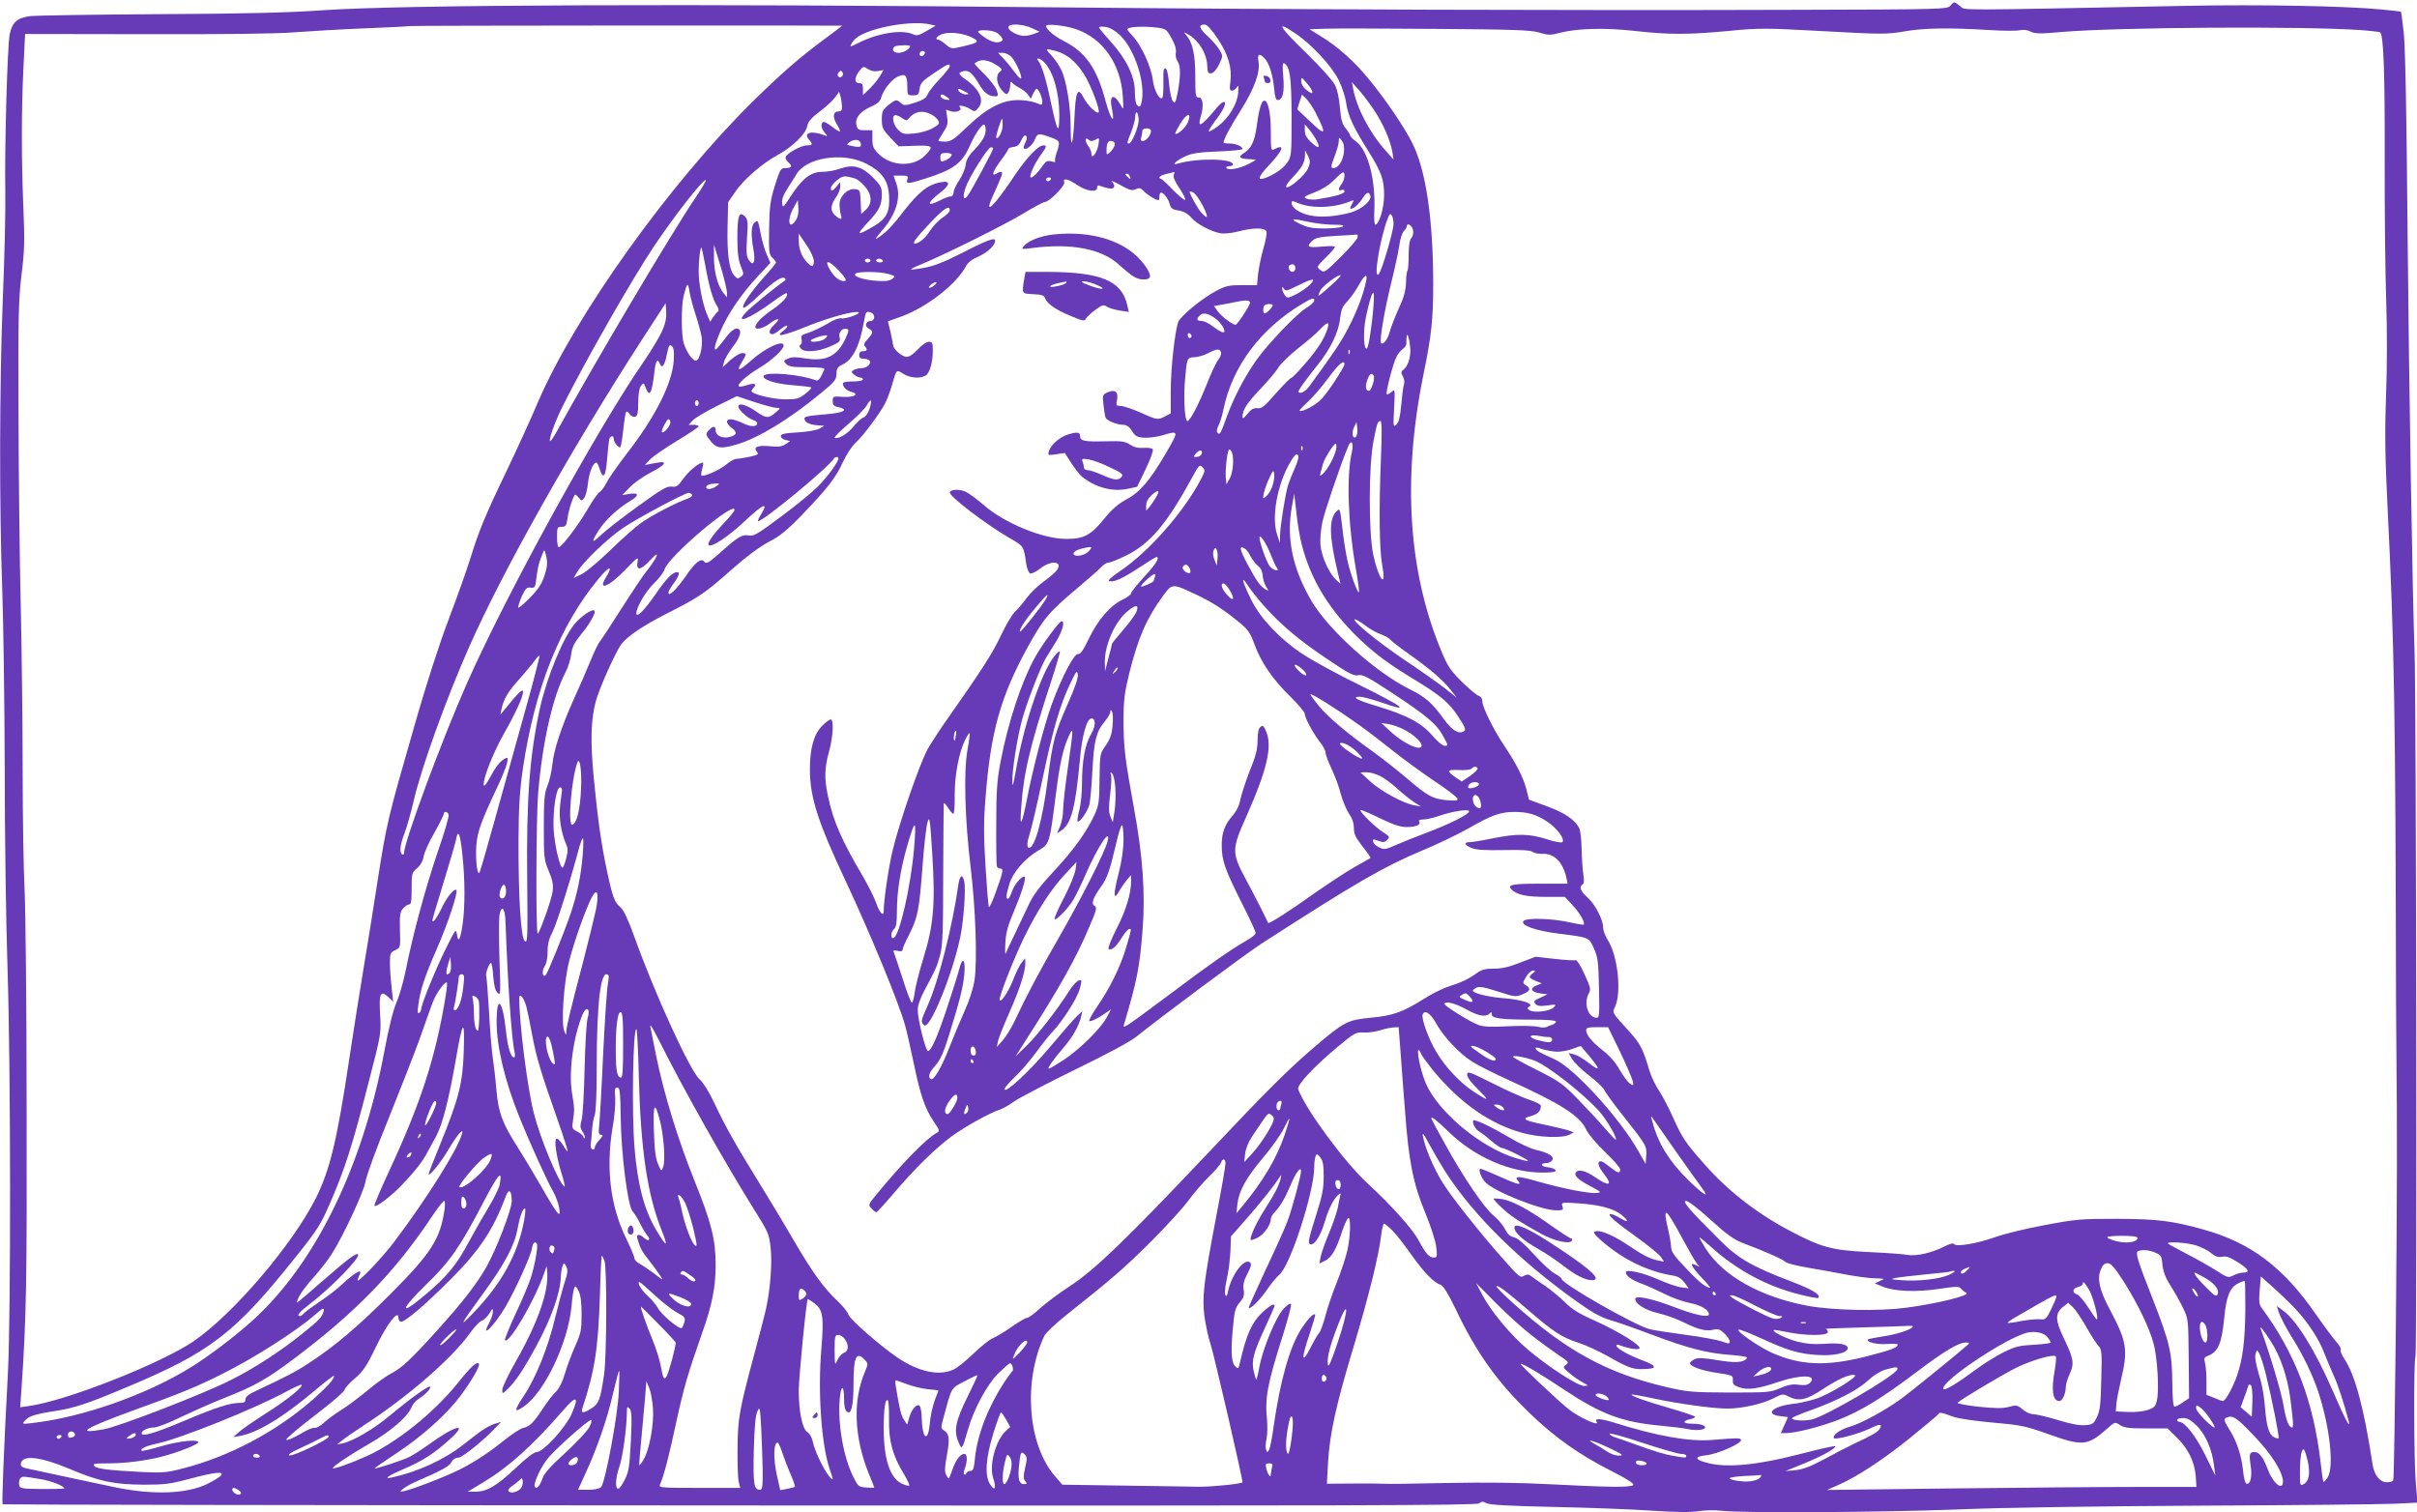 <?xml version="1.0" standalone="no"?>
<!DOCTYPE svg PUBLIC "-//W3C//DTD SVG 20010904//EN"
 "http://www.w3.org/TR/2001/REC-SVG-20010904/DTD/svg10.dtd">
<svg version="1.0" xmlns="http://www.w3.org/2000/svg"
 width="1280pt" height="801pt" viewBox="0 0 1280 801"
 preserveAspectRatio="xMidYMid meet">
<g transform="translate(0,801) scale(0.1,-0.1)"
fill="#673ab7" stroke="none">
<path d="M10328 7979 c-17 -18 -48 -19 -815 -21 -1207 -4 -2661 1 -3913 13
-1949 20 -3464 14 -3885 -15 -183 -13 -417 -19 -875 -21 -344 -2 -648 -7 -677
-10 -72 -9 -99 -33 -112 -98 -12 -66 -27 -593 -23 -832 2 -99 -4 -353 -13
-564 -18 -452 -19 -1111 -3 -1546 6 -170 12 -596 13 -945 0 -349 7 -828 15
-1065 17 -525 18 -1819 2 -2135 -22 -413 -33 -692 -28 -697 2 -2 1759 -5 3903
-6 3217 -2 3903 0 3916 11 13 11 20 11 39 1 16 -9 123 -15 363 -20 187 -4 421
-13 520 -20 122 -8 200 -9 242 -2 35 5 88 6 118 2 99 -13 849 -9 1255 7 250
10 724 17 1290 20 492 2 951 7 1019 10 l124 6 -9 97 c-11 127 -12 663 -2 677
8 11 4 3513 -5 3734 -11 303 -29 1378 -37 2225 -5 616 -12 978 -20 1050 -7 61
-13 111 -15 113 -1 1 -49 7 -106 12 -181 18 -641 27 -1034 19 -1270 -25 -1162
-25 -1195 -1 -34 26 -30 25 -52 1z m-5403 -98 l30 -7 -48 -28 c-41 -24 -52
-27 -73 -17 -58 26 -185 6 -287 -46 -46 -23 -48 -23 -37 -3 6 11 21 27 33 35
79 52 285 87 382 66z m-465 -7 c0 -1 -41 -32 -91 -69 -138 -102 -230 -183
-383 -333 -444 -439 -937 -1129 -1136 -1589 -39 -93 -116 -260 -170 -373 -112
-233 -144 -312 -190 -460 -18 -58 -68 -199 -112 -315 -50 -131 -120 -346 -185
-575 -138 -479 -145 -507 -193 -813 -22 -144 -56 -355 -75 -468 -19 -114 -53
-328 -75 -475 -65 -435 -103 -591 -178 -741 -126 -249 -438 -613 -646 -756
-173 -118 -672 -315 -870 -343 l-49 -7 7 99 c26 385 29 573 27 1494 0 542 -6
1062 -11 1155 -5 94 -10 373 -10 620 0 248 -5 641 -10 875 -6 234 -11 691 -12
1015 -2 518 0 608 16 740 16 127 17 181 10 350 -11 265 -11 519 0 743 l9 182
641 -1 c417 -1 692 2 786 10 80 6 248 16 374 21 126 5 230 10 231 12 3 3 2295
4 2295 2z m1005 -13 l40 -19 -28 -11 c-16 -6 -39 -11 -53 -11 -34 0 -84 27
-84 45 0 22 75 19 125 -4z m235 -6 c141 -49 236 -185 246 -355 5 -75 5 -75
-12 -45 -35 62 -61 52 -46 -18 19 -91 -5 -65 -32 34 -47 178 -107 264 -225
323 -50 26 -91 61 -91 79 0 13 104 2 160 -18z m748 -49 c57 -85 77 -154 68
-227 -5 -40 -4 -49 8 -49 8 0 20 8 26 18 9 13 10 7 7 -31 -6 -60 -48 -130
-106 -175 -24 -18 -46 -30 -49 -28 -3 3 13 29 35 58 43 56 62 98 44 98 -6 0
-21 -12 -34 -27 -88 -106 -108 -116 -87 -46 16 53 10 98 -12 97 -16 -2 -18 10
-18 111 0 117 -14 179 -48 219 -16 19 -15 19 18 -1 50 -30 91 -100 93 -157 2
-41 5 -46 22 -44 12 2 28 20 41 47 21 44 21 45 2 77 -10 18 -39 51 -64 74 -45
41 -49 60 -14 60 12 0 36 -26 68 -74z m-516 17 c81 -79 138 -263 112 -361 -5
-18 -9 -20 -20 -11 -9 7 -14 33 -14 74 0 81 -45 173 -130 267 -33 36 -60 69
-60 73 0 4 17 5 37 2 23 -4 50 -20 75 -44z m194 41 c48 -6 52 -9 78 -56 19
-34 26 -58 23 -76 -3 -16 1 -35 9 -46 17 -24 17 -78 1 -165 -11 -55 -14 -61
-26 -47 -7 9 -16 50 -20 93 -4 49 -11 78 -19 81 -10 3 -12 -14 -11 -72 1 -42
-2 -80 -5 -84 -15 -15 -44 39 -51 95 -8 68 -61 184 -105 230 -16 18 -30 34
-30 37 0 14 79 19 156 10z m734 -31 c83 -55 190 -170 228 -244 18 -36 37 -92
41 -125 10 -66 37 -126 113 -247 74 -118 88 -157 88 -240 0 -69 -27 -157 -47
-157 -4 0 -7 31 -5 70 8 166 -33 324 -97 371 -17 12 -31 27 -31 32 0 5 -11 22
-23 37 -19 22 -25 45 -31 110 -4 50 -14 97 -27 121 -11 22 -74 92 -140 157
-158 153 -179 189 -69 115z m5637 18 c57 -4 105 -10 108 -12 18 -19 25 -207
24 -663 -1 -281 3 -623 8 -761 5 -148 5 -354 -1 -504 -7 -199 -5 -325 8 -585
36 -732 42 -1083 45 -2626 0 -41 1 -160 2 -265 4 -418 4 -694 -3 -1458 -5
-439 -10 -803 -14 -808 -3 -5 -18 -9 -34 -9 -37 0 -66 37 -75 93 -46 301 -93
477 -151 562 -13 20 -22 41 -18 47 3 5 -7 24 -23 41 -16 18 -65 84 -109 147
-173 250 -345 379 -597 449 -165 46 -244 55 -457 56 -192 0 -217 -2 -385 -34
-99 -18 -215 -47 -259 -63 -91 -33 -207 -53 -217 -37 -4 7 -24 2 -55 -14 -66
-33 -146 -51 -192 -43 -20 4 -113 11 -207 15 -196 10 -248 24 -419 114 -175
93 -329 213 -452 354 -98 111 -115 136 -163 243 -23 52 -58 118 -76 145 -19
28 -41 75 -50 105 -34 115 -49 143 -103 203 -102 113 -94 99 -77 140 33 79 11
270 -41 349 -13 21 -24 50 -24 65 0 43 -43 125 -83 160 -37 33 -46 56 -26 69
8 4 9 22 4 53 -4 25 -8 87 -9 136 -1 50 -7 99 -13 110 -25 45 -75 79 -168 114
l-98 36 -13 53 c-17 65 -53 136 -116 230 -58 86 -118 207 -118 239 0 13 -8 24
-19 28 -11 3 -50 36 -88 73 -57 56 -75 81 -105 152 -180 425 -213 920 -99
1480 42 203 51 291 51 475 0 345 -39 607 -112 750 -41 81 -135 221 -225 331
-76 95 -167 177 -263 235 l-55 34 85 3 c47 2 308 1 580 -1 419 -3 503 -6 550
-19 49 -15 61 -15 110 -2 92 24 241 28 399 10 181 -20 279 -20 494 0 161 16
193 16 502 -1 309 -17 336 -17 426 -2 105 19 238 21 452 8 76 -5 151 -5 165
-1 17 4 37 2 55 -7 25 -12 50 -13 170 -2 302 25 1264 31 1574 10z m-7223 -12
c21 -10 42 -37 34 -44 -19 -16 -50 -11 -86 12 -23 15 -42 31 -42 35 0 12 66
10 94 -3z m-128 -27 c44 -22 38 -28 -48 -48 -59 -14 -60 -14 -90 11 -16 14
-34 25 -39 25 -20 0 -8 19 19 29 37 14 113 6 158 -17z m-326 -46 c0 -15 -36
-36 -61 -36 -27 0 -39 17 -22 33 7 8 83 10 83 3z m775 -27 c55 -16 103 -55
145 -121 35 -53 88 -193 78 -203 -10 -10 -59 38 -79 77 -31 61 -43 37 -49
-107 -7 -147 -20 -178 -20 -48 0 111 -23 250 -51 306 -12 23 -35 57 -52 75
-34 35 -31 37 28 21z m-697 -11 c-6 -18 -28 -21 -28 -4 0 9 7 16 16 16 9 0 14
-5 12 -12z m459 -20 c23 -25 59 -106 50 -114 -3 -3 -18 12 -33 33 -15 21 -41
53 -58 71 l-30 32 25 0 c14 0 35 -10 46 -22z m1341 -8 c24 -26 43 -88 50 -162
3 -39 9 -58 18 -58 27 0 37 41 30 123 -5 57 -4 77 5 72 31 -20 38 -73 39 -283
0 -202 -1 -211 -23 -243 -22 -33 -76 -69 -124 -84 -37 -11 -27 12 30 73 72 77
84 112 26 82 -18 -10 -19 -6 -19 95 0 105 -17 174 -40 160 -12 -7 -26 -63 -35
-135 -10 -77 -29 -116 -65 -139 -36 -21 -28 -32 26 -34 19 -1 34 -2 34 -4 0
-1 -17 -11 -37 -21 -48 -25 -109 -36 -118 -22 -3 5 3 10 14 10 12 0 21 4 21 9
0 32 -192 35 -294 4 -36 -10 -4 19 43 40 36 16 74 21 174 25 70 3 127 8 127
13 0 14 -37 29 -69 29 -17 0 -31 2 -31 5 0 17 36 85 91 171 71 113 103 200 94
256 -8 43 4 49 33 18z m-1408 -43 c18 -13 19 -16 5 -27 -23 -19 -18 -65 10
-97 21 -24 26 -26 35 -13 5 8 10 26 10 40 0 14 3 20 8 14 4 -6 21 -19 39 -28
17 -9 39 -26 47 -37 l15 -22 12 26 c7 15 15 27 19 27 10 0 30 -47 30 -70 0
-18 -2 -18 -35 -4 -19 7 -60 14 -92 14 -86 0 -167 -42 -270 -141 -71 -68 -87
-79 -118 -79 -19 0 -35 2 -35 5 0 3 12 23 26 45 22 33 25 47 20 79 l-6 40 29
-9 c29 -8 60 8 44 23 -14 14 29 6 54 -10 25 -16 26 -16 45 7 32 39 6 97 -68
149 -40 28 -42 37 -12 44 27 8 49 -11 83 -69 27 -46 51 -64 84 -64 18 0 19 3
9 33 -7 17 -36 56 -66 85 -30 29 -53 55 -51 56 33 27 74 22 129 -17z m239 24
c49 -49 81 -162 81 -282 -1 -106 -10 -91 -44 66 -26 126 -49 199 -67 222 -18
21 8 16 30 -6z m-499 -22 c0 -6 -24 -36 -54 -68 -30 -31 -59 -68 -64 -82 -7
-18 -24 -29 -67 -43 -52 -16 -58 -16 -74 -2 -23 21 -26 21 -67 -11 -30 -25
-34 -33 -34 -76 0 -43 5 -53 44 -95 l45 -47 85 3 c98 3 104 -2 53 -53 -61 -61
-178 -56 -244 10 -28 28 -33 40 -33 79 l0 46 -39 0 c-34 0 -40 4 -45 26 -10
37 17 72 74 98 33 14 51 29 55 44 11 43 53 98 87 115 42 20 53 10 53 -51 0
-46 1 -47 30 -47 27 0 31 4 35 35 4 30 15 42 75 82 74 50 85 54 85 37z m-379
-25 l28 5 -19 -32 c-11 -18 -35 -48 -55 -67 l-35 -34 0 32 c0 25 -4 32 -20 32
-27 0 -26 30 1 64 20 26 22 26 46 10 16 -10 36 -14 54 -10z m-191 -28 c-15
-15 -33 4 -19 20 10 12 14 12 20 2 5 -7 4 -17 -1 -22z m2490 -84 c0 -9 -9 -6
-29 10 -19 14 -30 32 -30 48 0 24 0 24 29 -10 17 -19 30 -40 30 -48z m326 -94
c49 -73 87 -160 98 -224 l6 -39 -40 45 c-85 94 -155 227 -174 330 l-7 35 36
-40 c20 -22 56 -70 81 -107z m-2166 97 c24 -13 24 -14 4 -15 -12 0 -27 7 -34
15 -16 19 -3 19 30 0z m-651 -77 c1 -21 -4 -28 -18 -28 -29 0 -33 -29 -10 -67
12 -19 19 -36 17 -39 -3 -2 -22 9 -43 26 -20 16 -41 27 -46 24 -14 -9 -10 -36
9 -57 16 -20 16 -20 -3 -13 -68 26 -113 13 -81 -23 22 -25 20 -31 -11 -31 -32
0 -113 -46 -113 -64 0 -8 7 -19 15 -26 23 -19 18 -30 -13 -30 -28 0 -30 -4
-58 -92 -25 -81 -29 -111 -31 -229 -2 -125 0 -138 18 -154 10 -10 19 -21 19
-25 0 -4 -32 -43 -71 -86 -71 -80 -119 -154 -99 -154 6 0 46 33 89 74 73 70
115 96 129 81 4 -3 2 -9 -4 -13 -47 -32 -176 -137 -203 -166 -65 -68 19 -34
142 56 37 28 70 48 73 45 12 -12 -20 -49 -76 -87 -54 -37 -90 -73 -90 -92 0
-17 43 -7 74 17 46 35 65 31 26 -5 -29 -27 -33 -50 -8 -50 5 0 24 11 40 25 17
14 33 23 37 20 3 -4 -5 -15 -19 -25 -52 -39 -6 -31 127 23 120 48 258 85 271
72 8 -8 -74 -36 -92 -31 -12 3 -42 -8 -75 -29 -31 -18 -75 -39 -99 -47 -37
-11 -42 -16 -37 -35 3 -12 0 -25 -5 -28 -8 -5 -7 -11 1 -21 18 -22 92 -17 155
11 50 22 56 27 50 49 -6 26 13 50 38 44 13 -2 12 -11 -8 -54 -42 -90 -103
-120 -211 -102 -49 8 -72 8 -92 -1 -25 -11 -25 -13 -9 -29 13 -14 36 -17 111
-17 60 0 94 -4 91 -10 -22 -52 -32 -64 -46 -59 -81 31 -261 47 -275 24 -12
-19 60 -43 152 -50 51 -4 96 -9 99 -12 3 -3 -12 -19 -32 -34 -33 -26 -46 -29
-108 -29 -67 1 -176 28 -176 44 0 4 5 12 12 19 19 19 2 25 -37 12 -20 -7 -39
-9 -42 -6 -11 11 41 57 109 98 64 38 128 97 128 118 0 33 -97 -12 -173 -80
-63 -57 -81 -60 -48 -7 26 42 26 47 1 47 -11 0 -39 -17 -62 -37 l-41 -38 7 28
c4 16 25 51 46 79 44 55 53 98 20 98 -10 0 -32 -16 -47 -36 -15 -20 -35 -46
-45 -57 -31 -41 -30 -9 3 69 41 98 111 202 199 297 l70 75 -19 43 c-11 24 -25
73 -32 109 -15 78 -15 76 -34 60 -17 -14 -19 -64 -5 -140 12 -65 1 -94 -23
-59 -14 19 -16 39 -11 119 6 84 4 98 -11 114 -31 30 -40 4 -40 -112 0 -80 5
-118 18 -151 17 -42 17 -44 0 -57 -16 -12 -20 -11 -35 7 -27 32 -38 115 -35
256 l3 132 39 57 c46 66 141 148 223 193 78 42 149 111 157 153 5 25 21 43 67
78 33 25 69 58 81 75 l21 29 7 -24 c4 -14 7 -37 8 -52z m557 47 c18 -15 18
-15 -5 -13 -14 2 -26 9 -29 16 -5 17 10 15 34 -3z m1952 -83 c16 -32 33 -68
37 -81 9 -31 -7 -22 -79 47 l-56 53 12 39 13 39 21 -20 c12 -12 36 -46 52 -77z
m-2038 -7 c16 -8 34 -23 39 -34 8 -15 3 -22 -30 -40 -23 -13 -65 -25 -99 -28
-53 -5 -61 -3 -84 20 -27 27 -36 77 -13 77 7 0 23 -7 35 -16 21 -14 25 -14 35
-1 30 37 72 45 117 22z m1100 -31 c0 -36 -36 -124 -51 -124 -12 0 -12 2 12 62
11 29 21 65 21 80 1 40 18 23 18 -18z m260 -13 c-11 -27 -56 -68 -66 -59 -2 2
11 27 28 56 35 55 61 58 38 3z m-980 -14 c0 -32 -23 -77 -34 -67 -5 5 25 100
31 100 2 0 3 -15 3 -33z m-90 -25 c0 -31 -17 -61 -68 -114 -24 -25 -36 -49
-38 -71 -2 -19 -17 -55 -33 -80 -17 -25 -31 -54 -31 -66 0 -12 -6 -21 -15 -21
-9 0 -34 -9 -56 -21 -73 -37 -73 -16 -1 40 55 42 57 66 5 56 -68 -12 -116 -50
-196 -152 -68 -89 -100 -120 -147 -148 -8 -5 4 12 27 39 78 89 106 178 80 254
l-15 42 40 0 c35 0 39 -2 33 -20 -8 -26 2 -25 98 5 147 47 192 80 233 173 27
61 61 112 75 112 5 0 9 -12 9 -28z m1754 -59 c20 -41 8 -42 -33 -4 -22 21 -31
38 -31 61 l0 32 24 -29 c13 -15 31 -43 40 -60z m-880 59 c8 -14 -18 -55 -37
-58 -15 -2 -18 2 -13 19 3 12 6 28 6 35 0 13 36 17 44 4z m-664 -67 c-7 -14
-11 -28 -8 -31 12 -11 45 16 58 46 14 35 19 36 83 13 52 -19 53 -22 33 -81 -8
-22 -11 -43 -8 -47 4 -4 -5 -4 -19 0 -22 5 -30 2 -45 -20 -28 -40 -53 -65 -64
-65 -14 0 14 66 50 117 34 47 36 53 15 53 -26 0 -86 -63 -148 -154 -113 -170
-168 -223 -121 -118 49 108 55 124 49 130 -3 4 -15 1 -25 -6 -33 -20 -24 8 20
68 22 29 40 57 40 61 0 4 12 9 28 11 19 2 31 12 41 36 10 21 18 29 25 22 6 -6
5 -18 -4 -35z m371 15 c21 12 22 11 16 -26 -7 -44 -37 -82 -37 -49 0 11 -7 29
-15 39 -20 27 -20 53 -1 37 11 -10 20 -10 37 -1z m1316 -68 c-5 -44 -30 -82
-54 -82 -17 0 -17 5 7 68 11 29 20 62 20 75 1 22 1 22 16 2 11 -14 14 -34 11
-63z m-2560 53 c8 -23 -1 -27 -41 -19 -33 6 -35 8 -19 20 24 18 52 17 60 -1z
m1346 -15 c-3 -10 -14 -26 -24 -36 -18 -16 -19 -16 -19 9 0 39 9 55 29 50 12
-3 17 -11 14 -23z m-643 -16 c0 -9 -116 -225 -134 -249 -23 -32 -30 -10 -13
40 20 58 118 215 135 215 6 0 12 -3 12 -6z m1667 -106 c-16 -38 -109 -116
-116 -97 -2 6 15 30 37 52 47 50 62 76 63 114 l0 28 16 -31 c13 -27 13 -34 0
-66z m-1887 73 c0 -10 -19 -26 -42 -34 -14 -5 -18 -1 -18 18 0 21 5 25 30 25
17 0 30 -4 30 -9z m-454 -47 c83 -42 117 -88 122 -167 6 -88 -12 -124 -79
-164 -90 -53 -98 -50 -37 15 64 67 78 94 78 154 0 35 -6 47 -48 89 -58 58
-104 70 -173 46 -26 -10 -68 -17 -94 -17 -61 0 -106 -35 -166 -127 -42 -64
-44 -66 -47 -39 -3 19 7 45 30 80 18 28 38 60 44 70 49 91 246 123 370 60z
m1630 -61 c-4 -11 7 -36 30 -70 20 -29 34 -57 30 -61 -4 -4 -31 19 -61 49 -29
31 -59 59 -66 61 -20 7 -6 19 33 28 18 4 35 8 37 9 2 1 0 -7 -3 -16z m904 -5
c0 -13 -7 -32 -15 -42 -19 -25 -19 -40 0 -32 9 3 15 0 15 -8 0 -12 -43 -25
-140 -41 -19 -4 -46 -2 -59 2 -21 8 -17 12 40 34 39 15 78 39 103 65 48 48 56
51 56 22z m-1136 -4 c5 -14 4 -15 -9 -4 -17 14 -19 20 -6 20 5 0 12 -7 15 -16z
m-1457 -9 c12 -3 36 -22 52 -41 39 -44 42 -91 7 -124 l-25 -23 -3 64 c-3 61
-4 64 -29 67 -40 5 -82 -36 -83 -79 0 -19 3 -44 7 -56 10 -29 -2 -29 -32 -2
-26 24 -23 54 10 100 10 15 19 38 19 51 l-1 23 -18 -22 c-22 -26 -31 -29 -31
-10 0 15 37 51 60 60 15 5 26 4 67 -8z m1038 -5 c-3 -5 -10 -10 -16 -10 -5 0
-9 5 -9 10 0 6 7 10 16 10 8 0 12 -4 9 -10z m-1882 -97 c-124 -183 -531 -869
-736 -1241 -16 -29 -31 -51 -34 -48 -8 8 27 105 65 181 118 237 367 673 485
850 109 163 264 361 275 351 2 -3 -22 -45 -55 -93z m2022 67 c49 -33 105 -41
105 -14 0 12 5 14 18 9 9 -4 29 -10 45 -13 30 -5 37 14 15 37 -7 7 13 -1 45
-19 49 -27 62 -31 82 -22 19 9 26 7 42 -10 16 -18 64 -48 78 -48 3 0 5 9 5 20
0 11 4 20 8 20 15 0 40 -34 47 -62 6 -22 14 -28 48 -33 27 -5 48 -17 65 -37
28 -33 102 -73 153 -83 21 -4 60 0 96 9 80 21 142 21 150 0 3 -8 -4 -49 -16
-89 -12 -41 -24 -101 -28 -134 l-6 -61 -80 0 c-69 0 -86 -4 -137 -31 -74 -39
-188 -133 -200 -164 -18 -47 -40 -248 -40 -365 l0 -119 -30 -16 c-39 -20 -41
-20 -130 20 -43 19 -90 35 -104 35 -25 0 -27 2 -20 35 7 41 -12 55 -53 36 -24
-11 -25 -15 -19 -66 3 -29 8 -60 11 -67 7 -16 60 -38 96 -38 16 -1 31 -11 44
-33 17 -27 27 -33 63 -35 24 -2 67 4 96 12 90 27 90 26 23 -90 -87 -149 -140
-211 -212 -249 -43 -23 -76 -52 -117 -102 -71 -88 -109 -108 -203 -107 -124 0
-328 85 -435 179 -36 31 -80 64 -99 72 -33 14 -81 11 -81 -6 0 -22 195 -170
312 -238 81 -46 79 -43 93 -141 4 -24 13 -46 21 -49 7 -3 31 9 53 26 57 46
122 39 88 -9 -8 -11 -39 -38 -70 -60 -30 -22 -71 -61 -90 -87 -19 -27 -47 -59
-62 -73 -15 -14 -48 -70 -74 -125 -45 -96 -105 -188 -275 -430 -43 -60 -93
-137 -112 -170 -43 -77 -153 -396 -187 -540 -22 -93 -47 -264 -47 -320 0 -32
-22 -9 -39 40 -9 28 -42 93 -72 145 -111 188 -157 292 -184 423 -20 92 -19
149 5 235 22 79 27 172 9 172 -6 0 -26 -15 -44 -33 -45 -45 -66 -119 -66 -232
0 -147 43 -280 189 -590 131 -280 279 -637 315 -765 9 -30 29 -121 46 -201 35
-169 59 -239 106 -309 32 -47 33 -51 15 -60 -55 -30 -185 -163 -324 -333 -38
-46 -38 -48 -21 -67 10 -11 22 -20 26 -20 4 0 44 44 90 98 115 135 221 239
309 304 71 52 205 126 259 143 13 4 46 23 72 42 26 18 171 94 322 168 173 84
294 149 328 177 116 94 578 438 659 490 499 322 646 407 848 492 83 34 194 88
249 119 122 70 170 87 242 87 74 0 119 -14 177 -53 51 -34 93 -92 78 -107 -5
-5 -42 2 -84 16 -92 29 -158 30 -285 4 -53 -11 -108 -20 -121 -20 -34 0 -30
-15 9 -31 23 -10 70 -13 171 -11 98 2 142 -1 153 -10 8 -6 31 -11 52 -10 60 4
108 -44 126 -125 l7 -33 -144 0 c-155 0 -180 -6 -150 -34 30 -26 79 -36 183
-36 l96 0 42 -45 c38 -41 67 -92 58 -102 -2 -2 -37 4 -78 13 -89 20 -223 24
-240 7 -22 -22 63 -53 189 -68 159 -20 157 -19 183 -78 21 -46 24 -71 27 -209
3 -139 2 -158 -12 -158 -46 0 -71 76 -42 129 12 21 9 32 -23 102 -23 51 -41
77 -49 74 -7 -3 -57 1 -112 7 l-98 11 -81 -31 c-58 -23 -96 -32 -139 -32 -47
0 -66 -5 -93 -25 -42 -30 -77 -47 -148 -70 -30 -9 -91 -40 -135 -68 -109 -68
-160 -86 -278 -97 -122 -12 -140 -21 -298 -156 -140 -120 -243 -222 -560 -558
-434 -459 -606 -625 -735 -708 -55 -36 -125 -88 -156 -116 -31 -29 -63 -52
-71 -52 -8 0 -43 -21 -79 -46 -35 -25 -80 -52 -99 -60 -19 -8 -67 -46 -106
-84 -40 -39 -88 -77 -108 -85 -78 -33 -183 -9 -293 65 -96 66 -253 203 -260
228 -3 13 -30 46 -60 74 -73 69 -134 155 -235 328 -46 80 -125 210 -174 290
-123 198 -186 310 -240 426 -28 60 -60 111 -80 129 -50 45 -235 448 -345 755
-33 92 -57 141 -73 155 -31 25 -42 54 -71 190 -31 145 -50 281 -71 500 -18
193 -15 302 11 400 18 69 107 266 136 304 35 44 114 97 241 162 167 84 204
109 343 233 77 68 147 120 196 146 60 31 97 61 177 144 134 139 179 197 217
281 18 39 47 82 64 98 38 33 131 157 159 212 11 22 28 67 37 100 23 80 22 79
59 55 36 -22 86 -26 116 -10 23 12 40 68 40 133 0 41 -3 47 -21 47 -12 0 -37
-17 -58 -40 -22 -24 -45 -40 -59 -40 -25 0 -72 41 -72 62 -1 7 -7 38 -14 70
l-14 56 75 27 c133 49 290 172 339 266 9 18 32 36 65 50 49 22 89 59 89 85 0
19 -48 0 -190 -73 -79 -40 -137 -63 -184 -71 -37 -7 -70 -11 -72 -9 -2 2 22
14 54 27 114 46 440 208 539 268 56 34 108 62 116 62 23 0 110 88 103 105 -9
24 21 18 69 -15z m665 -110 c31 -62 29 -76 -7 -37 -19 20 -63 99 -63 112 0 3
9 1 20 -5 11 -6 34 -38 50 -70z m887 54 c9 -25 -46 -73 -102 -89 -80 -22 -158
-28 -217 -16 -56 12 -98 40 -98 66 0 12 5 12 33 0 74 -31 193 -27 281 10 16 7
17 6 7 -13 -16 -30 -14 -34 9 -22 11 6 30 26 43 45 24 38 35 43 44 19z m-3042
-130 c-38 -58 -49 2 -12 66 l22 40 3 -41 c2 -25 -3 -50 -13 -65z m815 52 c0
-7 -17 -25 -39 -39 -21 -14 -51 -46 -67 -71 -23 -37 -58 -66 -79 -66 -16 0 5
29 76 104 77 82 109 103 109 72z m2350 -72 c0 -37 -63 -251 -79 -267 -29 -29
7 190 49 298 9 23 13 26 20 15 6 -8 10 -29 10 -46z m-450 11 c36 -8 94 -15
130 -15 46 0 61 -3 50 -10 -8 -5 -51 -10 -95 -10 -64 0 -90 5 -130 24 -58 28
-46 31 45 11z m553 -42 c3 -17 0 -34 -9 -44 -9 -10 -14 -40 -14 -91 0 -41 -3
-78 -6 -81 -4 -4 -8 -33 -8 -64 -2 -44 -11 -78 -39 -138 -20 -44 -41 -99 -47
-121 -10 -40 -35 -73 -46 -61 -10 9 17 170 52 312 19 77 39 168 44 202 4 35
16 70 24 79 9 8 16 20 16 25 0 22 28 6 33 -18z m-3173 -165 c0 -34 -10 -35
-38 -5 -27 29 -42 69 -42 114 l0 36 40 -59 c23 -33 40 -71 40 -86z m2880 126
c0 -9 -40 -55 -88 -103 -86 -85 -89 -87 -110 -71 -21 17 -20 17 29 66 27 26
49 52 49 57 0 4 -31 5 -70 1 -75 -7 -85 -1 -49 32 17 15 42 20 127 25 59 3
108 6 110 7 1 1 2 -5 2 -14z m-3340 -294 l0 -25 -20 25 c-30 37 -50 116 -49
189 l0 66 35 -115 c19 -63 34 -126 34 -140z m-115 145 c20 -112 40 -181 61
-213 9 -14 12 -27 7 -31 -5 -3 -17 -17 -26 -30 l-16 -25 -17 39 c-24 58 -44
162 -44 231 0 57 9 129 15 122 2 -2 10 -43 20 -93z m875 25 c0 -5 -7 -10 -15
-10 -8 0 -15 5 -15 10 0 6 7 10 15 10 8 0 15 -4 15 -10z m65 0 c3 -5 -3 -10
-14 -10 -12 0 -21 5 -21 10 0 6 6 10 14 10 8 0 18 -4 21 -10z m-229 -57 c30
-33 39 -49 29 -51 -22 -5 -54 17 -75 51 -40 65 -14 64 46 0z m2414 17 c0 -23
-25 -27 -33 -6 -7 16 1 26 20 26 7 0 13 -9 13 -20z m-2155 -31 c37 -11 38 -12
20 -26 -15 -11 -37 -14 -85 -10 -72 5 -129 25 -108 39 19 11 127 10 173 -3z
m2340 -64 c-33 -30 -61 -52 -62 -51 -2 1 2 13 9 27 11 24 98 89 108 81 3 -2
-22 -28 -55 -57z m189 23 c-15 -70 -48 -157 -92 -242 -39 -76 -78 -134 -209
-313 -13 -18 -33 -33 -44 -33 -18 0 -18 3 9 43 17 23 53 71 82 107 66 82 110
173 117 244 5 45 12 63 39 91 18 19 45 58 60 85 31 57 49 65 38 18z m-295 -14
c-13 -14 -46 -37 -72 -51 -47 -23 -49 -24 -63 -6 -7 10 -13 25 -14 33 0 13 1
13 10 0 8 -13 18 -10 72 17 79 40 100 42 67 7z m-1995 -8 c-10 -8 -21 -12 -24
-9 -3 2 4 11 14 19 11 7 22 12 25 9 2 -3 -4 -12 -15 -19z m-1260 -153 c14 -43
28 -96 32 -118 7 -49 -11 -125 -31 -125 -17 0 -48 43 -63 89 -15 42 -15 202
-1 256 18 69 22 72 30 23 4 -27 19 -83 33 -125z m3590 50 c-8 -105 -26 -223
-35 -228 -18 -12 -21 90 -5 168 31 141 48 167 40 60z m-314 25 c0 -7 -20 -26
-45 -41 -53 -34 -199 -187 -260 -272 -60 -84 -120 -198 -156 -296 -36 -100
-39 -103 -51 -91 -6 6 -5 20 5 38 8 16 20 54 26 85 47 229 197 429 421 562 51
30 60 32 60 15z m-340 -11 c0 -14 -67 -117 -77 -117 -16 0 -75 45 -93 70 l-21
29 38 7 c21 3 54 10 73 14 54 12 80 11 80 -3z m-3114 -151 c-14 -31 -58 -105
-99 -164 -248 -360 -731 -1240 -936 -1705 -130 -293 -331 -837 -331 -893 0 -8
-4 -12 -10 -9 -16 10 -12 50 14 117 13 35 33 108 46 163 38 170 173 545 295
820 179 404 540 1046 914 1625 l126 194 3 -45 c2 -33 -4 -63 -22 -103z m3234
137 c0 -10 -32 -43 -42 -43 -10 0 -11 34 -1 43 8 9 43 9 43 0z m-2126 -39 c23
-9 20 -44 -3 -44 -27 0 -34 -28 -11 -40 26 -14 25 -23 -5 -56 -18 -19 -22 -31
-15 -38 16 -16 12 -26 -10 -26 -13 0 -20 -7 -20 -20 0 -15 7 -20 24 -20 14 0
28 -5 31 -10 11 -17 -15 -40 -44 -40 -14 0 -33 -5 -41 -10 -13 -9 -12 -12 4
-25 11 -8 26 -15 33 -15 7 0 13 -4 13 -10 0 -5 -22 -10 -48 -10 -27 0 -52 -3
-55 -6 -12 -12 12 -42 38 -48 49 -12 22 -31 -38 -28 -56 4 -57 3 -57 -22 0
-21 6 -28 30 -32 17 -4 30 -10 30 -14 0 -12 -38 -20 -127 -27 -56 -4 -83 -10
-83 -18 0 -20 23 -33 65 -37 l40 -3 -25 -15 c-14 -8 -63 -17 -115 -20 -70 -4
-90 -8 -90 -20 0 -8 11 -17 25 -20 l24 -6 -23 -16 c-19 -13 -38 -16 -86 -11
-65 6 -88 -5 -65 -32 9 -11 1 -15 -40 -24 -28 -6 -60 -11 -70 -11 -11 0 -35
-14 -54 -30 -32 -28 -122 -68 -131 -58 -3 2 -1 19 4 36 5 18 7 32 3 32 -20 0
-74 -44 -103 -85 -29 -40 -37 -46 -63 -42 -24 3 -53 -14 -180 -106 -83 -60
-170 -128 -193 -150 -51 -49 -54 -41 -12 25 35 54 103 118 167 155 49 29 46
46 -6 37 l-37 -6 40 41 c21 23 72 58 112 79 40 20 71 42 69 47 -2 6 -7 9 -12
8 -5 -1 -27 -4 -49 -8 l-40 -8 28 30 c15 16 79 60 142 98 63 38 115 73 115 77
0 4 -12 8 -27 8 l-26 0 22 24 c13 13 70 47 128 76 l105 52 93 -31 c52 -17 104
-31 117 -31 23 -1 23 -1 -5 -25 -36 -32 -50 -31 -100 4 -52 37 -97 50 -97 28
0 -17 50 -63 80 -72 11 -3 20 -11 20 -16 0 -21 -34 -21 -76 0 -51 24 -84 27
-84 7 0 -8 12 -23 27 -34 30 -22 25 -38 -17 -47 -36 -8 -70 9 -70 35 0 24 -13
26 -34 4 -21 -21 -20 -27 10 -63 30 -36 54 -39 135 -15 114 33 281 135 444
270 76 62 84 73 85 104 0 29 6 37 33 50 53 25 90 98 112 225 10 57 12 59 39
49z m1813 -24 c37 -22 73 -80 50 -80 -8 0 -31 14 -52 30 -21 17 -48 30 -61 30
-26 0 -30 10 -12 28 17 17 38 15 75 -8z m604 -58 c-16 -53 -50 -108 -116 -184
-37 -43 -70 -78 -75 -78 -5 0 -42 -37 -82 -82 -61 -70 -77 -83 -99 -80 -20 2
-33 -5 -53 -30 -18 -23 -26 -28 -26 -16 0 37 24 74 94 147 40 42 83 93 95 113
12 21 59 66 104 102 45 35 98 80 116 100 42 43 52 45 42 8z m-721 -43 c0 -5
-4 -9 -10 -9 -5 0 -10 7 -10 16 0 8 5 12 10 9 6 -3 10 -10 10 -16z m-1944 -15
c-22 -15 -86 -20 -70 -5 11 11 77 30 84 24 3 -3 -4 -11 -14 -19z m3103 -56 c1
-44 -14 -89 -36 -105 -14 -11 -15 -16 -3 -37 7 -14 9 -33 5 -43 -4 -10 -10
-58 -14 -106 -6 -64 -13 -93 -26 -105 -17 -16 -17 -12 -12 86 5 101 5 103 -14
86 -11 -9 -22 -15 -25 -12 -7 7 33 164 52 199 7 15 23 34 33 41 11 8 19 20 19
28 -1 8 0 24 1 35 3 17 4 17 11 -5 4 -14 8 -42 9 -62z m-3901 -58 c-8 -118
-94 -292 -243 -485 -51 -66 -102 -139 -114 -163 -12 -24 -28 -45 -36 -48 -7
-3 -37 -45 -65 -94 -51 -86 -131 -192 -150 -198 -6 -2 -10 20 -10 52 0 53 1
56 24 56 22 0 26 6 32 48 7 48 32 122 41 122 3 0 12 -8 19 -17 13 -17 15 -17
28 0 7 9 17 45 20 80 7 58 27 107 44 107 4 0 12 -14 17 -32 19 -61 33 -44 40
49 4 48 9 96 11 106 6 20 24 23 24 4 0 -19 27 -53 35 -45 4 4 11 46 16 94 5
48 12 90 15 93 3 3 12 -2 19 -13 8 -11 21 -16 30 -13 11 5 15 22 15 75 0 43 5
75 14 88 14 18 15 18 25 -8 21 -56 33 -34 47 85 6 56 16 71 28 42 11 -30 25
-13 37 45 10 51 14 58 26 48 11 -9 14 -28 11 -78z m2898 45 c3 -8 -3 -26 -14
-40 -11 -13 -39 -73 -62 -132 -42 -105 -88 -193 -102 -193 -13 0 -20 110 -14
198 11 136 11 139 51 140 19 1 52 10 72 21 46 24 62 26 69 6z m681 -7 c-3 -8
-6 -5 -6 6 -1 11 2 17 5 13 3 -3 4 -12 1 -19z m-27 -57 c0 -15 -83 -142 -120
-183 -29 -32 -107 -74 -118 -63 -2 2 19 24 46 49 27 25 76 82 108 126 52 71
84 98 84 71z m155 -61 c8 -13 -13 -80 -25 -80 -17 0 -21 21 -10 55 12 35 24
44 35 25z m-3575 -145 c0 -8 -4 -15 -10 -15 -5 0 -10 7 -10 15 0 8 5 15 10 15
6 0 10 -7 10 -15z m906 -27 c-8 -25 -21 -44 -33 -49 -12 -4 -35 -26 -53 -48
-31 -38 -78 -67 -99 -60 -6 2 26 35 70 72 45 38 88 82 98 98 23 41 31 36 17
-13z m-1056 -76 c0 -19 -36 -59 -44 -51 -7 7 25 69 35 69 5 0 9 -8 9 -18z
m3763 -194 c-11 -271 -8 -481 7 -562 24 -128 -18 -79 -47 54 -26 120 -25 475
1 605 19 97 22 105 37 105 7 0 8 -65 2 -202z m-132 119 c-17 -17 -25 21 -10
51 l13 27 4 -34 c2 -18 -1 -38 -7 -44z m-22 -82 c-29 -124 -21 -378 22 -621
11 -64 18 -118 16 -121 -7 -7 -46 99 -61 167 -8 36 -21 114 -27 173 -13 107
-13 108 -32 88 -40 -40 -38 -133 7 -320 l15 -63 -25 23 c-36 34 -74 119 -81
180 -3 31 2 84 10 124 12 57 96 304 138 404 16 38 29 12 18 -34z m-84 13 c-8
-39 -47 -109 -71 -129 -15 -12 -16 -12 -10 9 3 12 9 32 12 45 8 29 57 107 67
107 5 0 6 -15 2 -32z m-178 0 c-3 -8 -6 -5 -6 6 -1 11 2 17 5 13 3 -3 4 -12 1
-19z m-534 -23 c-3 -8 -14 -15 -26 -15 -19 0 -19 1 -2 20 19 21 37 18 28 -5z
m161 9 c12 -31 6 -106 -11 -137 l-18 -32 -3 30 c-5 42 8 155 18 155 4 0 11 -7
14 -16z m334 -81 c-14 -32 -31 -74 -37 -93 -14 -46 -41 -214 -42 -265 l-1 -40
-15 45 c-30 91 1 263 68 379 22 38 34 50 41 43 8 -8 4 -28 -14 -69z m-2418 49
c0 -19 -61 -102 -111 -151 -30 -30 -117 -101 -194 -158 -122 -91 -144 -104
-169 -99 -35 7 -56 -5 -152 -91 -61 -54 -73 -61 -84 -48 -18 22 -48 -2 -103
-83 -47 -67 -87 -104 -87 -81 0 7 10 26 23 43 31 41 40 66 24 66 -25 0 -58
-33 -116 -118 -59 -85 -101 -127 -101 -100 0 32 52 120 94 159 25 24 51 58 56
75 23 69 370 363 370 314 0 -7 -26 -39 -59 -73 -58 -62 -87 -104 -78 -114 15
-14 104 45 191 127 98 92 129 105 86 35 -12 -19 -19 -35 -15 -35 28 0 371 283
400 330 7 12 25 13 25 2z m1920 -110 c-92 -175 -276 -384 -429 -487 -47 -32
-67 -51 -57 -53 28 -6 70 14 159 72 47 31 88 56 91 56 21 0 -3 -39 -64 -104
-38 -42 -70 -81 -70 -88 0 -7 -19 -21 -41 -32 -67 -30 -133 -106 -181 -205
-32 -67 -47 -88 -59 -85 -20 5 -88 -126 -139 -266 -38 -103 -101 -344 -131
-500 -26 -134 -39 -160 -32 -63 12 192 45 334 156 673 30 91 52 167 50 170 -3
3 -16 -8 -29 -25 -69 -85 -163 -364 -204 -605 -14 -78 -18 -94 -19 -60 -1 62
25 227 51 325 23 88 98 282 127 330 10 17 35 57 55 89 33 56 47 106 28 106
-12 0 -105 -126 -140 -190 -72 -129 -144 -347 -184 -558 -18 -96 -22 -154 -22
-327 -1 -115 1 -216 3 -222 2 -7 10 -13 18 -13 19 0 16 -16 -25 -129 -16 -46
-32 -79 -35 -74 -3 5 -11 102 -18 216 -10 163 -10 239 0 359 27 351 79 537
223 800 82 149 113 187 261 311 62 52 121 104 131 116 11 11 26 21 35 21 9 0
50 16 91 36 129 62 218 167 355 418 34 63 38 67 53 52 15 -15 15 -20 -8 -64z
m379 -34 c-6 -21 -21 -46 -32 -55 -20 -18 -20 -17 -14 15 4 19 17 55 29 80 19
42 22 44 26 23 2 -14 -2 -42 -9 -63z m-2945 -3 c-21 -16 -54 -20 -54 -6 0 12
18 19 49 20 24 1 24 1 5 -14z m2332 -52 c-9 -16 -24 -39 -35 -53 l-21 -25 0
28 c0 18 10 37 26 52 35 33 48 32 30 -2z m-2461 7 c4 -6 -7 -15 -24 -21 -65
-23 -193 -90 -248 -130 -32 -23 -105 -88 -163 -145 -58 -56 -125 -112 -148
-124 l-44 -21 19 32 c29 51 163 180 244 234 77 52 325 184 346 185 6 0 15 -5
18 -10z m3229 -265 c48 -186 145 -344 302 -496 86 -82 158 -136 304 -224 131
-80 176 -119 221 -188 44 -67 46 -75 23 -84 -24 -9 -59 15 -96 66 -62 87 -98
119 -181 160 -182 90 -431 314 -522 469 -100 171 -134 332 -103 501 l12 66 12
-105 c6 -58 19 -132 28 -165z m-164 -53 c12 -31 26 -62 32 -69 18 -22 -17 -15
-36 6 -17 18 -56 129 -56 154 1 23 39 -35 60 -91z m-966 17 c-24 -24 -79 -31
-79 -10 0 9 18 19 45 26 54 13 60 11 34 -16z m684 -35 l-4 -39 -12 29 c-7 16
-10 38 -6 48 10 33 26 5 22 -38z m148 48 c6 -4 18 -21 27 -39 9 -17 27 -40 39
-50 15 -11 24 -31 25 -52 1 -18 10 -45 18 -58 16 -23 15 -24 -2 -15 -28 16
-46 40 -97 135 -43 80 -46 103 -10 79z m-3712 -139 c-14 -44 -32 -72 -76 -117
-32 -33 -60 -57 -63 -54 -3 2 5 28 17 57 20 44 27 51 48 49 23 -3 25 1 31 54
4 32 11 70 17 85 5 15 14 37 18 48 6 16 9 13 17 -22 7 -32 6 -54 -9 -100z
m585 85 c-7 -12 -27 -41 -45 -63 -18 -22 -78 -112 -134 -200 -56 -88 -108
-167 -115 -175 -7 -8 -29 -53 -48 -100 -19 -47 -58 -137 -87 -200 -68 -152
-107 -270 -115 -350 -4 -36 -15 -86 -26 -112 -16 -40 -19 -72 -19 -218 0 -161
1 -174 26 -233 20 -47 25 -72 21 -107 -5 -40 -65 -211 -79 -225 -11 -11 -9
617 2 745 23 272 77 509 144 638 14 26 28 70 31 97 5 39 17 62 52 105 48 58
80 116 71 126 -11 11 -66 -26 -103 -68 -62 -73 -147 -279 -185 -446 -55 -251
-73 -483 -68 -914 3 -308 2 -335 -13 -322 -21 19 -34 236 -33 539 1 173 6 253
23 374 63 424 196 759 401 1006 56 68 79 73 40 9 -48 -77 14 -53 103 40 66 68
69 70 63 39 -8 -46 17 -44 63 6 40 42 49 45 30 9z m2831 -47 c5 -11 6 -22 2
-25 -14 -8 -46 20 -38 32 11 17 24 15 36 -7z m-184 -47 c-3 -9 -6 -17 -6 -20
0 -7 -62 -35 -67 -30 -6 5 58 65 71 66 4 0 5 -7 2 -16z m579 -154 c90 -101
188 -183 335 -281 112 -76 139 -90 163 -85 23 5 52 -10 175 -91 186 -122 241
-168 275 -232 27 -48 27 -51 8 -51 -11 0 -39 23 -66 55 -57 66 -133 107 -292
155 -108 32 -140 50 -90 50 13 0 63 -14 112 -30 159 -56 123 -26 -105 87 -124
60 -266 138 -316 172 -117 78 -219 186 -267 283 -48 97 -58 138 -19 78 16 -25
55 -74 87 -110z m-185 88 c31 -50 24 -68 -10 -30 -30 32 -39 62 -20 62 6 0 19
-15 30 -32z m-171 -29 c84 -40 146 -80 232 -152 38 -31 52 -52 73 -111 35 -95
96 -184 190 -276 42 -41 76 -82 76 -91 0 -21 45 -104 81 -150 16 -20 29 -45
29 -55 0 -11 14 -48 31 -84 17 -36 40 -96 49 -133 10 -38 30 -85 44 -106 17
-24 26 -50 26 -77 0 -31 9 -50 46 -97 25 -32 44 -60 42 -61 -2 -1 -41 -24 -88
-50 -47 -27 -143 -91 -215 -141 -121 -87 -236 -160 -239 -153 -20 43 -78 157
-122 238 -71 133 -71 154 6 325 109 245 139 371 106 449 -13 32 -18 37 -31 26
-10 -8 -15 -31 -15 -71 0 -45 -9 -82 -41 -160 -22 -56 -44 -125 -50 -152 -6
-32 -20 -62 -40 -85 -43 -49 -59 -91 -59 -159 0 -80 17 -127 104 -301 42 -82
76 -156 76 -163 0 -8 -24 -27 -53 -43 -81 -46 -195 -126 -409 -287 -108 -81
-206 -153 -219 -159 -19 -11 -21 -10 -16 6 68 229 83 303 98 501 15 189 1 389
-45 639 -48 263 -56 327 -56 470 0 105 5 144 30 247 48 192 92 292 181 414 48
64 47 64 178 2z m-800 -21 c-16 -31 -132 -178 -137 -173 -8 7 31 67 84 129 58
69 73 81 53 44z m480 -66 c-5 -15 -36 -58 -69 -96 -33 -38 -60 -72 -61 -75 0
-3 -8 -37 -19 -76 l-18 -70 -1 46 c-2 93 55 221 123 274 42 34 58 33 45 -3z
m1212 -75 c24 -19 61 -39 81 -46 20 -7 42 -19 49 -27 7 -9 51 -43 98 -76 113
-80 182 -139 223 -191 l33 -42 -65 51 c-36 28 -132 96 -215 151 -142 96 -283
212 -259 213 6 0 31 -15 55 -33z m-4456 -473 c-47 -170 -118 -424 -157 -564
-39 -140 -74 -262 -78 -270 -13 -23 -23 73 -17 149 6 68 28 128 110 301 25 52
48 110 52 128 6 31 5 33 -12 24 -26 -15 -46 -40 -79 -101 -17 -32 -30 -48 -32
-39 -6 31 49 170 106 271 65 115 102 197 102 224 -1 18 -26 -6 -92 -88 l-28
-34 6 30 c11 53 35 93 93 157 31 35 67 78 80 96 13 18 25 31 28 29 2 -3 -34
-144 -82 -313z m4122 242 c15 -13 24 -28 20 -32 -4 -4 -22 6 -40 24 -37 37
-21 43 20 8z m-991 -14 c-17 -16 -18 -16 -5 5 7 12 15 20 18 17 3 -2 -3 -12
-13 -22z m-251 -169 c-69 -156 -80 -196 -106 -398 -27 -213 -68 -365 -99 -365
-14 0 -12 29 5 81 8 24 38 152 66 284 56 266 93 393 147 505 31 66 36 72 40
47 2 -18 -16 -71 -53 -154z m1535 -107 c47 -33 130 -97 185 -141 55 -44 154
-116 219 -160 66 -44 122 -86 124 -94 4 -11 -7 -13 -55 -9 -76 7 -101 21 -209
113 -49 42 -133 108 -187 147 -136 97 -234 180 -284 241 -24 29 -43 55 -43 59
0 11 142 -79 250 -156z m-1298 -9 c-4 -46 -13 -71 -36 -105 -31 -43 -31 -45
-33 -178 -1 -119 -4 -140 -26 -188 -43 -93 -110 -186 -216 -300 -73 -78 -110
-128 -132 -175 -17 -36 -50 -106 -74 -156 -24 -49 -46 -97 -49 -105 -3 -8 -4
17 -2 55 3 54 13 92 44 165 40 94 67 178 59 186 -11 11 -55 -39 -67 -75 -7
-23 -17 -41 -22 -41 -12 0 -10 20 7 77 18 62 82 136 153 178 60 35 60 35 92
285 22 177 39 253 70 321 26 58 25 40 -5 -169 -14 -95 -25 -194 -25 -221 0
-27 -7 -66 -16 -87 l-16 -38 23 16 c52 34 75 123 98 375 11 129 37 218 61 218
25 0 23 -42 -4 -87 -30 -51 -46 -142 -46 -258 0 -47 -6 -110 -14 -140 -8 -30
-12 -57 -9 -60 9 -10 52 51 62 88 5 20 12 100 16 177 8 160 20 209 64 262 17
21 31 44 31 53 0 12 2 13 9 1 5 -7 6 -41 3 -74z m1551 -25 c69 -37 110 -92 70
-92 -32 1 -97 38 -148 85 l-50 46 40 -6 c22 -4 62 -18 88 -33z m-2382 -34 c-3
-21 -6 -26 -9 -15 -3 17 3 47 11 47 2 0 1 -15 -2 -32z m62 -73 c-20 -115 -13
-367 17 -615 27 -224 36 -500 21 -600 -7 -46 -28 -110 -53 -165 -22 -49 -58
-135 -79 -189 -42 -108 -84 -180 -99 -171 -18 11 -10 35 24 72 25 29 43 67 71
158 58 187 75 254 82 327 7 79 -10 94 -27 26 -6 -24 -34 -113 -62 -198 -51
-154 -84 -231 -103 -237 -12 -3 -55 167 -55 219 0 23 14 62 37 105 61 114 64
122 82 186 13 52 16 120 16 427 1 201 2 370 3 375 1 6 11 -5 22 -22 11 -18 24
-33 29 -33 4 0 8 44 7 98 -1 106 23 230 56 295 11 22 21 37 23 35 2 -2 -3 -44
-12 -93z m2068 -12 c25 -26 29 -34 14 -29 -31 11 -114 70 -109 78 9 14 62 -14
95 -49z m-4114 -193 c-5 -110 -22 -180 -46 -188 -25 -8 -6 236 26 328 13 38
25 -43 20 -140z m4748 111 c3 -5 -15 -23 -39 -40 l-45 -30 -32 22 c-50 34 -46
42 17 39 32 -2 61 1 67 7 13 13 24 14 32 2z m-1918 -108 c2 -37 0 -93 -5 -123
l-9 -55 -12 30 c-10 23 -10 50 -2 116 6 48 8 95 5 105 -6 15 -4 17 6 7 7 -6
15 -42 17 -80z m1402 67 c21 -10 63 -41 92 -68 30 -27 70 -59 89 -71 l35 -22
-35 6 c-58 10 -175 74 -232 125 l-53 49 33 1 c18 0 50 -9 71 -20z m523 -45
c-3 -12 -48 -26 -56 -17 -3 3 -1 11 6 19 13 15 55 14 50 -2z m-4857 -42 c-12
-82 -14 -114 -6 -170 5 -34 17 -77 26 -96 13 -29 14 -42 4 -81 -6 -25 -15 -48
-19 -51 -13 -8 -43 117 -48 201 -5 98 13 224 34 224 9 0 12 -9 9 -27z m4866
-51 c4 -21 3 -32 -5 -32 -19 0 -36 22 -36 48 0 36 33 24 41 -16z m-530 -87
c69 -33 104 -45 138 -45 51 0 77 12 67 29 -5 7 3 11 22 11 16 0 55 9 86 20 71
24 156 37 156 23 0 -16 -107 -69 -227 -114 -59 -22 -133 -52 -165 -66 -50 -22
-59 -24 -84 -11 -16 7 -30 21 -32 30 -3 15 1 15 27 5 26 -9 34 -9 47 5 15 15
14 18 -22 41 -46 29 -133 117 -117 117 7 0 53 -20 104 -45z m-4935 21 c3 -8
-22 -95 -56 -192 -64 -187 -134 -444 -170 -627 -12 -60 -34 -139 -50 -175 -18
-42 -42 -138 -64 -257 -115 -616 -368 -1131 -701 -1431 -95 -85 -231 -188
-327 -247 -233 -144 -571 -263 -833 -293 -57 -7 -59 -6 -45 10 20 25 52 36
155 52 107 16 177 39 390 129 439 184 569 285 883 678 125 156 139 178 192
300 77 178 117 303 199 623 70 270 70 270 64 371 -7 113 2 131 44 92 l25 -24
-8 75 c-5 41 -9 100 -9 130 0 50 2 56 28 68 28 13 28 14 25 107 -2 80 1 97 17
114 10 12 24 21 32 21 10 0 13 20 13 84 0 80 1 85 29 108 18 16 31 38 35 64 4
21 29 78 57 125 27 48 49 92 49 98 0 16 20 14 26 -3z m2564 -521 c-7 -79 -21
-146 -50 -240 -22 -71 -43 -154 -46 -182 -4 -29 -10 -53 -15 -53 -5 0 -27 57
-49 128 -23 70 -44 133 -47 140 -4 9 2 11 21 6 18 -4 26 -2 26 7 0 7 15 42 34
78 46 91 54 130 71 357 8 110 20 217 27 239 11 36 13 21 25 -165 9 -145 10
-237 3 -315z m-100 334 c-18 -201 -77 -456 -108 -467 -17 -5 -15 33 3 48 11 9
15 34 15 99 0 95 18 212 51 329 46 163 54 161 39 -9z m1110 55 c0 -48 -9 -112
-25 -176 -30 -115 -29 -152 1 -99 10 18 29 45 41 60 l22 26 1 -31 c0 -66 -26
-153 -76 -251 -29 -57 -48 -105 -43 -109 15 -9 38 10 69 59 16 26 34 47 40 47
13 0 14 6 -15 -94 -30 -102 -83 -213 -154 -316 -28 -41 -47 -76 -42 -78 10 -3
50 17 91 46 l24 17 -24 -45 c-34 -61 -140 -165 -226 -223 -40 -26 -75 -47 -79
-47 -11 0 22 48 76 110 50 58 82 115 94 165 l7 30 -27 -25 c-15 -14 -79 -87
-142 -162 -106 -127 -243 -255 -243 -226 0 7 24 35 53 63 30 27 80 86 112 129
32 44 73 96 92 115 50 53 125 170 140 220 7 24 11 46 9 48 -10 11 -39 -15 -67
-60 -59 -93 -166 -231 -224 -287 l-57 -55 54 85 c180 280 268 438 338 604 37
86 40 100 27 108 -20 11 -9 43 33 101 33 45 48 88 81 230 12 53 26 97 31 97 4
0 8 -34 8 -76z m-3501 -83 c14 -128 14 -275 1 -365 -12 -83 -23 -103 -30 -56
-5 34 -7 31 -62 -80 -54 -110 -128 -292 -128 -317 0 -6 -5 -15 -11 -18 -7 -5
-9 8 -4 41 11 84 35 154 101 305 55 125 111 295 101 305 -11 11 -48 -34 -75
-89 -28 -59 -52 -91 -52 -70 0 4 27 96 60 203 33 107 63 210 66 228 10 54 22
24 33 -87z m3416 72 c-13 -54 -135 -295 -253 -501 -114 -198 -169 -302 -240
-452 -17 -36 -45 -81 -62 -100 l-31 -35 6 30 c3 17 31 86 61 154 56 127 84
215 84 261 l-1 25 -18 -23 c-11 -12 -31 -53 -45 -90 -24 -61 -62 -120 -72
-110 -8 9 71 212 127 328 72 148 146 263 224 345 l56 60 -5 -40 c-3 -22 -30
-89 -61 -149 -31 -59 -54 -111 -50 -114 8 -9 73 58 100 104 13 22 43 83 65
135 66 150 136 254 115 172z m-2779 -70 c-9 -109 -28 -204 -63 -308 -32 -96
-121 -316 -133 -329 -17 -17 -22 23 -6 46 10 14 16 43 16 78 0 40 7 68 25 102
21 39 98 281 144 456 7 23 14 42 18 42 3 0 3 -39 -1 -87z m-406 -193 c0 -31
-16 -48 -31 -33 -12 12 9 75 22 67 5 -3 9 -18 9 -34z m475 -102 c-9 -40 -38
-161 -66 -268 -68 -258 -89 -347 -90 -373 0 -21 -1 -21 -11 3 -17 43 -2 262
27 373 27 104 84 265 117 331 31 60 42 26 23 -66z m-478 -59 c12 -330 32 -622
49 -696 2 -13 1 -23 -4 -23 -17 0 -34 55 -43 145 -18 163 -49 189 -49 42 0
-128 43 -311 120 -502 48 -120 149 -344 178 -393 14 -24 28 -62 32 -83 13 -70
-3 -51 -100 118 -39 68 -91 154 -116 193 -82 128 -105 187 -115 307 -5 60 -14
135 -19 168 -5 33 -15 143 -20 244 -6 102 -13 188 -15 192 -6 9 15 69 25 69 4
0 10 -32 12 -71 4 -49 11 -76 23 -87 16 -16 17 -7 10 179 -3 108 -3 213 0 233
11 57 30 37 32 -35z m-296 -272 c-19 -19 -22 -1 -9 43 l13 42 3 -37 c2 -21 -1
-42 -7 -48z m5737 -1 c-25 -19 -23 -25 15 -41 l32 -13 -28 -11 c-38 -15 -29
-35 19 -42 l39 -5 -38 -18 c-33 -14 -37 -19 -26 -32 10 -12 24 -14 63 -9 48 7
50 6 34 -10 -19 -21 -106 -31 -128 -15 -13 9 -13 11 0 20 24 15 -44 37 -144
44 -80 7 -156 26 -156 40 0 3 9 10 19 15 14 8 42 3 113 -20 90 -29 96 -30 131
-15 41 17 46 30 18 48 -18 11 -18 12 1 45 11 18 27 33 36 33 15 -1 15 -2 0
-14z m-5664 -68 c-7 -71 -27 -128 -45 -128 -6 0 -8 7 -5 16 6 16 25 136 26
162 0 6 7 12 15 12 14 0 15 -10 9 -62z m768 57 c3 -3 1 -25 -3 -48 -5 -23 -16
-190 -25 -372 -8 -181 -18 -351 -21 -377 -4 -39 -2 -48 11 -48 11 0 9 -6 -9
-26 -14 -15 -25 -33 -25 -41 0 -8 -6 -13 -12 -10 -7 2 -11 13 -10 23 2 10 5
44 7 74 2 30 8 68 14 83 7 18 11 111 11 245 0 360 22 536 62 497z m-862 -111
c-53 -325 -132 -567 -302 -932 -44 -95 -78 -175 -75 -178 9 -10 89 51 148 113
63 66 109 124 131 168 9 17 30 55 47 86 34 62 67 190 106 413 35 204 47 216
41 41 -5 -169 -26 -252 -121 -486 -36 -87 -65 -162 -65 -166 0 -19 64 59 103
126 25 42 53 83 62 91 16 14 17 13 10 -10 -26 -85 -189 -344 -356 -565 -68
-91 -207 -235 -195 -202 3 9 9 24 13 33 10 26 -33 0 -92 -55 -27 -26 -82 -68
-121 -94 -39 -26 -77 -54 -84 -62 -7 -8 -16 -15 -21 -15 -21 0 -5 20 44 58
115 86 279 254 263 269 -9 9 -53 -24 -176 -131 -164 -142 -152 -134 -144 -110
11 29 43 74 97 133 26 30 65 79 84 110 60 93 171 332 179 385 4 28 58 176 121
330 62 154 136 343 164 420 27 78 59 166 70 196 18 49 66 116 76 106 2 -2 -1
-35 -7 -72z m5425 -4 c24 -26 15 -34 -21 -18 -39 17 -40 18 -24 28 21 13 25
13 45 -10z m-5250 -20 c3 -10 4 -52 3 -94 -3 -64 -5 -73 -15 -59 -7 9 -13 44
-13 77 0 34 -3 71 -6 84 -5 17 -3 21 9 16 9 -3 19 -14 22 -24z m253 -33 c6
-23 20 -91 31 -152 22 -116 44 -190 135 -449 31 -88 54 -161 52 -163 -2 -2
-13 12 -24 32 -12 19 -27 35 -33 35 -17 0 -4 -92 25 -185 13 -41 20 -72 15
-69 -30 18 -128 254 -162 389 -34 133 -77 471 -77 609 0 32 26 0 38 -47z
m4976 -12 c65 -36 104 -43 124 -23 9 9 12 9 12 -4 0 -21 48 -28 208 -28 84 0
132 -4 132 -10 0 -6 -8 -13 -17 -16 -10 -3 -25 -9 -33 -13 -8 -4 -28 -4 -45 1
-16 5 -86 6 -155 3 -92 -5 -135 -3 -161 7 -42 15 -178 99 -179 111 -1 18 57 4
114 -28z m-4652 -47 c-6 -18 -13 -139 -16 -268 -3 -129 -10 -252 -16 -272 -9
-31 -8 -42 6 -63 9 -14 14 -28 10 -32 -3 -3 -6 -1 -6 5 0 6 -14 19 -31 28 -29
15 -31 18 -25 57 9 60 9 64 -5 150 -18 110 7 296 56 414 20 48 43 32 27 -19z
m188 -143 c0 -135 -3 -174 -12 -172 -20 3 -26 34 -27 133 -1 129 9 214 25 214
11 0 14 -34 14 -175z m4305 116 c41 -74 127 -165 197 -207 31 -19 115 -61 185
-93 281 -127 380 -191 413 -263 10 -22 53 -74 99 -118 44 -42 81 -84 81 -93 0
-24 -12 -21 -55 13 -21 17 -41 30 -46 30 -23 0 -17 -26 16 -68 47 -60 27 -68
-45 -18 -52 36 -93 46 -105 26 -10 -17 14 -39 79 -73 55 -29 58 -32 34 -35
-38 -5 -182 23 -311 60 -108 31 -131 31 -107 3 21 -25 -4 -19 -101 25 -49 22
-93 40 -98 40 -14 0 0 -43 23 -69 44 -50 297 -151 378 -151 36 0 39 2 32 22
-6 21 -5 21 87 15 113 -8 187 -28 229 -63 39 -33 33 -41 -11 -15 -19 12 -40
21 -48 21 -24 0 15 -35 135 -121 63 -45 121 -93 130 -106 l16 -25 -34 7 c-42
9 -78 28 -151 77 -69 47 -134 77 -164 78 -33 0 -29 -10 25 -57 111 -95 237
-156 368 -178 30 -4 47 -15 64 -37 l23 -31 -40 5 c-22 3 -76 22 -119 41 -83
37 -174 57 -174 39 0 -19 29 -40 85 -61 30 -11 85 -36 123 -55 37 -19 97 -40
132 -47 60 -12 100 -36 100 -60 0 -19 -77 -3 -190 41 -113 43 -200 61 -200 41
0 -27 54 -60 122 -76 38 -8 100 -31 136 -49 77 -38 118 -48 157 -38 22 6 33 2
56 -19 16 -15 29 -34 29 -43 0 -14 -4 -14 -42 0 -24 8 -110 24 -193 35 -82 11
-168 24 -190 30 -82 22 -465 241 -465 266 0 5 -16 17 -36 28 -20 10 -70 57
-112 103 -51 56 -85 85 -104 89 -21 4 -35 17 -48 44 -11 21 -38 53 -60 71 -50
40 -163 207 -259 382 -39 70 -71 130 -71 132 0 14 24 -5 96 -74 136 -131 323
-212 491 -212 55 0 74 3 71 13 -3 6 -21 13 -41 15 -37 3 -43 22 -8 22 10 0 24
6 30 14 16 19 -16 41 -84 56 -27 6 -91 35 -142 66 -95 56 -183 98 -190 90 -9
-9 9 -46 27 -56 10 -6 40 -28 65 -50 25 -22 52 -40 60 -40 8 0 44 -16 82 -35
75 -39 74 -43 -8 -19 -185 55 -412 244 -478 396 -37 87 -59 233 -24 155 6 -13
35 -52 64 -88 145 -174 300 -282 475 -330 86 -23 209 -28 246 -8 l22 12 -24 9
c-14 5 -67 18 -118 29 -123 25 -139 34 -85 48 38 11 53 26 53 55 0 7 -26 20
-57 30 -32 10 -120 49 -195 87 -128 64 -138 68 -138 47 0 -13 21 -42 55 -75
30 -29 51 -53 46 -53 -5 0 -36 18 -69 40 -72 48 -147 128 -195 208 -40 65 -81
178 -73 199 11 27 41 8 71 -46z m-4114 -93 c127 -254 349 -648 501 -891 76
-121 81 -132 89 -204 9 -79 -1 -213 -22 -314 -6 -30 -35 -142 -64 -249 -80
-298 -89 -345 -89 -510 -1 -80 2 -157 7 -172 l7 -28 -216 0 c-202 0 -216 1
-209 17 23 54 48 153 85 325 42 192 61 258 139 480 52 145 71 243 71 359 0
133 -22 222 -111 443 -88 218 -164 466 -204 664 -14 70 -27 135 -29 145 -8 33
4 16 45 -65z m3928 -85 c6 -87 16 -216 22 -288 19 -267 44 -389 110 -546 27
-66 51 -140 55 -172 6 -52 5 -57 -13 -57 -24 0 -42 20 -78 87 -33 63 -145 188
-275 308 -122 113 -325 389 -365 496 -8 22 81 118 208 224 90 75 98 79 139 77
23 -2 63 4 88 12 25 8 57 14 71 15 l26 1 12 -157z m1159 30 c34 -71 64 -141
68 -156 6 -27 5 -28 -14 -16 -11 7 -35 40 -54 72 -21 39 -53 75 -90 104 -60
47 -88 82 -88 108 0 12 13 15 58 15 l58 0 62 -127z m-5195 -135 c10 -389 46
-628 121 -814 37 -93 28 -93 -28 0 -64 107 -100 242 -116 441 -15 187 -8 625
10 625 4 0 10 -114 13 -252z m4820 210 c9 0 17 -6 17 -14 0 -17 -17 -18 -75
-3 -53 13 -50 33 3 23 20 -4 45 -7 55 -6z m-5284 -35 c5 -21 12 -56 16 -78 6
-37 5 -39 -10 -24 -26 26 -47 139 -25 139 5 0 13 -17 19 -37z m2249 -41 c2
-15 -2 -22 -12 -22 -11 0 -16 9 -16 26 0 31 23 28 28 -4z m2711 -7 c42 -26 50
-36 37 -41 -10 -4 -36 8 -71 32 -30 20 -55 39 -55 41 0 12 44 -3 89 -32z m368
5 c24 0 61 7 83 16 23 9 42 15 43 13 2 -2 24 -30 51 -61 54 -66 49 -74 -15
-24 -24 19 -57 38 -73 42 l-29 7 19 -32 c10 -18 52 -58 92 -89 40 -31 75 -65
78 -74 3 -10 50 -75 105 -144 120 -152 121 -154 117 -207 l-3 -42 -38 68 c-99
175 -340 440 -444 487 -81 36 -96 45 -100 56 -3 9 7 8 34 -2 21 -7 57 -13 80
-14z m-123 -46 c71 -27 251 -167 343 -267 39 -42 99 -144 90 -153 -2 -2 -29
27 -61 64 -32 37 -96 106 -142 153 -76 78 -97 93 -210 150 -69 34 -128 67
-131 71 -7 12 61 0 111 -18z m-2969 -4 c3 -5 1 -10 -4 -10 -6 0 -11 5 -11 10
0 6 2 10 4 10 3 0 8 -4 11 -10z m-1868 -293 c2 -193 37 -473 63 -502 10 -11
28 -40 40 -65 12 -25 29 -53 38 -63 20 -23 7 -35 -16 -14 -27 25 -45 22 -36
-5 15 -50 23 -65 61 -113 22 -28 48 -63 58 -79 19 -29 19 -29 -29 8 -27 20
-62 44 -77 52 -16 8 -29 21 -29 30 0 8 -20 56 -45 107 -84 174 -107 371 -70
591 10 54 15 122 13 152 -4 44 -2 54 11 54 14 0 16 -21 18 -153z m1783 98 c0
-19 -40 -85 -51 -85 -22 0 -18 31 8 68 27 39 43 45 43 17z m-2760 -27 c0 -21
-58 -135 -59 -116 -1 22 42 128 52 128 4 0 7 -6 7 -12z m4476 -4 c-3 -9 -6
-20 -6 -25 0 -5 -4 -9 -10 -9 -11 0 -14 33 -3 43 12 13 25 7 19 -9z m-1665
-47 c-16 -16 -20 -5 -8 23 9 22 11 23 14 6 3 -10 0 -23 -6 -29z m2839 28 c17
-20 -7 -20 -34 0 -19 15 -19 15 1 15 11 0 26 -7 33 -15z m-4465 -70 c20 -78
30 -213 17 -245 -9 -25 -10 -25 -27 15 -13 30 -19 75 -22 175 -5 147 4 162 32
55z m3249 0 c-11 -36 -68 -125 -112 -173 l-43 -47 5 44 c2 24 17 62 33 86 92
138 87 133 105 121 12 -7 16 -18 12 -31z m2136 -170 c58 -82 119 -168 135
-189 43 -57 6 -34 -76 46 -98 96 -158 193 -187 303 -11 39 -11 40 6 15 9 -13
64 -92 122 -175z m-2078 91 c-43 -123 -113 -242 -225 -377 l-29 -34 5 47 c7
69 46 140 137 248 44 52 93 121 108 152 15 31 28 55 30 53 2 -2 -10 -42 -26
-89z m852 -191 c150 -233 396 -475 705 -694 71 -51 121 -78 164 -91 34 -9 136
-45 226 -79 194 -73 293 -98 418 -107 73 -6 91 -10 83 -19 -18 -22 -62 -24
-158 -8 -71 12 -99 13 -117 5 -14 -7 -25 -16 -25 -22 0 -17 65 -40 150 -52 75
-11 78 -13 77 -37 -2 -21 5 -28 33 -38 45 -16 98 -9 207 28 121 41 211 38 168
-5 -12 -11 -27 -14 -59 -10 -32 5 -56 0 -97 -17 -51 -23 -65 -24 -269 -24
-200 1 -223 3 -335 29 -317 74 -535 194 -818 450 -48 43 -85 81 -82 84 7 8 53
-27 170 -128 131 -113 175 -142 260 -170 39 -12 108 -44 155 -70 109 -62 135
-72 188 -71 81 1 81 16 1 46 -78 30 -139 64 -139 79 0 4 6 6 14 3 48 -19 100
-27 108 -19 14 14 -107 89 -237 148 -82 36 -121 61 -155 95 -25 25 -74 66
-109 90 -35 24 -70 48 -77 54 -10 7 -20 6 -34 -2 -17 -12 -28 -4 -106 85 -129
145 -284 341 -330 418 -45 75 -88 179 -98 234 -5 27 2 18 36 -45 24 -44 61
-107 82 -140z m-5433 182 c-10 -9 -11 -8 -5 6 3 10 9 15 12 12 3 -3 0 -11 -7
-18z m-46 -96 c-3 -6 -11 -11 -17 -11 -6 0 -6 6 2 15 14 17 26 13 15 -4z m423
-21 c-17 -52 -146 -165 -165 -146 -8 8 99 135 132 156 41 27 46 25 33 -10z
m4412 -91 c0 -63 -7 -101 -40 -204 -44 -140 -47 -155 -25 -155 20 0 51 52 71
120 19 66 47 121 70 141 15 12 16 12 11 -6 -3 -11 -8 -38 -12 -60 -4 -21 -24
-81 -45 -132 -22 -51 -42 -109 -46 -129 l-7 -36 32 16 c34 18 58 59 90 159 13
37 27 67 32 67 13 0 11 -96 -5 -170 -8 -36 -33 -112 -56 -170 -23 -58 -51
-138 -61 -179 -11 -41 -25 -82 -33 -90 -8 -9 -29 -45 -47 -81 -46 -90 -48 -55
-5 71 19 57 33 105 31 107 -9 9 -39 -23 -76 -80 -59 -93 -110 -272 -144 -513
-8 -58 -19 -114 -24 -123 -9 -16 -10 -16 -16 1 -4 9 -3 34 2 55 5 20 6 66 3
102 -12 117 2 191 82 442 27 87 48 163 45 170 -3 8 -17 0 -39 -23 -41 -43
-111 -211 -129 -311 -7 -38 -14 -66 -17 -64 -2 3 -8 23 -13 46 -12 54 -1 96
62 232 27 59 49 109 49 112 0 15 -23 3 -58 -28 -62 -57 -91 -120 -127 -279 -5
-24 -8 -27 -20 -17 -23 19 -28 72 -17 195 9 102 13 118 37 147 22 26 26 38 21
68 -4 27 1 48 20 84 18 34 23 51 15 59 -29 29 -100 -64 -118 -154 -4 -23 -8
-27 -14 -17 -4 8 -1 45 8 84 9 38 17 104 19 147 l3 79 89 101 c81 94 139 167
169 213 10 16 10 14 4 -12 -11 -39 -31 -78 -85 -162 -43 -67 -81 -151 -72
-159 2 -2 18 3 36 12 33 17 70 68 70 98 0 9 8 25 18 35 31 31 57 75 86 144 28
68 56 105 56 75 0 -24 -47 -198 -71 -263 -12 -32 -64 -149 -116 -258 -51 -109
-92 -201 -90 -203 9 -8 60 43 97 97 22 32 51 67 64 78 58 45 186 440 186 572
0 21 3 46 7 56 6 15 8 15 25 -6 14 -17 18 -39 18 -101z m-520 69 c0 -13 -22
-141 -50 -285 -66 -349 -75 -423 -61 -528 7 -46 20 -109 31 -141 17 -47 170
-711 170 -734 0 -8 -153 -24 -230 -24 -30 1 -206 3 -390 6 l-334 5 -38 44
c-146 167 -171 505 -57 745 8 16 61 66 119 112 239 190 302 244 441 382 80 80
171 179 201 220 31 42 81 100 112 130 31 29 58 62 62 72 8 25 24 22 24 -4z
m-3844 -113 c-4 -18 -29 -70 -57 -116 -28 -46 -75 -129 -105 -184 -67 -126
-117 -186 -235 -285 -136 -115 -130 -77 9 58 126 122 178 197 303 437 80 152
101 175 85 90z m4454 -1 c0 -31 -23 -28 -28 4 -2 15 2 22 12 22 11 0 16 -9 16
-26z m-4390 -86 c0 -44 -85 -264 -137 -353 -52 -90 -127 -186 -257 -330 -142
-157 -187 -199 -246 -230 -25 -13 -82 -53 -125 -90 -44 -36 -106 -83 -139
-103 -32 -20 -73 -50 -91 -67 -17 -16 -39 -29 -49 -27 -9 2 -38 -10 -64 -26
-27 -16 -59 -32 -73 -36 -20 -6 -18 -1 16 29 22 20 93 77 157 126 64 49 120
98 123 109 3 11 29 39 57 62 41 36 60 63 108 163 59 123 120 202 120 157 0
-13 6 -22 14 -22 23 0 129 91 262 224 156 157 226 262 294 444 16 40 30 26 30
-30z m-240 -14 c0 -14 -6 -24 -14 -24 -10 0 -14 11 -13 35 1 27 4 32 14 23 7
-6 13 -21 13 -34z m1159 4 c11 -24 29 -81 41 -128 23 -96 23 -103 11 -96 -16
10 -48 91 -65 162 -8 39 -18 79 -22 88 -14 35 16 13 35 -26z m-1275 -35 c-22
-153 -71 -230 -279 -439 -176 -177 -302 -284 -439 -373 -73 -48 -117 -70 -278
-146 -41 -19 -58 -32 -58 -46 0 -15 -7 -19 -33 -19 -49 0 -124 -24 -292 -95
-154 -65 -225 -86 -225 -66 0 15 34 31 67 31 15 0 80 25 143 56 63 30 167 76
230 101 155 61 222 98 364 205 331 248 538 462 734 756 30 45 59 82 64 82 5 0
6 -20 2 -47z m6705 -53 c87 -79 123 -105 173 -124 122 -46 213 -87 223 -99 6
-7 57 -20 115 -30 58 -10 150 -26 205 -37 55 -10 125 -20 155 -20 53 -2 54 -2
26 -14 l-28 -13 42 -17 c64 -26 180 -30 299 -12 88 13 106 14 115 2 6 -7 19
-18 29 -23 25 -13 -157 -58 -320 -79 -142 -19 -383 -14 -518 10 -251 47 -447
156 -542 303 -18 29 -33 55 -33 59 0 3 25 -17 56 -45 135 -123 297 -212 468
-255 55 -14 102 -23 105 -20 16 16 -30 44 -140 86 -216 83 -282 121 -384 223
-159 158 -199 205 -176 205 11 0 67 -42 130 -100z m-6284 -7 c-34 -178 -120
-333 -270 -488 -79 -83 -69 -63 54 105 111 152 166 254 181 338 12 67 28 112
40 112 4 0 2 -30 -5 -67z m6135 -93 c34 -63 69 -124 78 -134 16 -18 16 -18 -5
-7 -39 20 -27 -6 28 -65 29 -30 49 -54 45 -54 -21 0 -59 30 -128 104 -61 63
-78 88 -78 111 -1 17 -7 57 -15 90 -32 134 -15 123 75 -45z m-1536 43 c21 -21
66 -79 101 -129 66 -93 118 -147 155 -159 14 -5 38 -44 79 -128 109 -231 223
-390 398 -557 128 -123 255 -213 420 -297 91 -46 129 -71 122 -78 -13 -13
-127 -12 -434 4 -169 9 -348 11 -555 7 -168 -4 -318 -6 -335 -4 -16 1 -90 2
-164 1 l-134 -1 6 112 c9 154 43 309 138 622 79 265 131 474 144 587 4 31 11
57 14 57 4 0 25 -17 45 -37z m3946 -39 c0 -15 -24 -24 -64 -24 -36 0 -96 18
-96 28 0 4 36 7 80 7 53 0 80 -4 80 -11z m-8477 -31 c8 -13 -12 -121 -33 -184
-11 -33 -47 -118 -81 -190 -33 -72 -58 -134 -55 -137 22 -21 157 210 207 353
l14 40 3 -36 c8 -98 -51 -267 -164 -465 -41 -72 -74 -141 -74 -154 0 -24 0
-24 31 6 39 37 84 105 148 223 81 150 129 283 131 371 1 19 5 44 9 55 8 19 8
19 20 -3 9 -18 8 -34 -9 -84 -11 -35 -33 -117 -49 -183 -38 -160 -102 -320
-166 -416 -54 -81 -54 -95 -1 -58 111 77 235 339 253 533 3 39 9 80 13 91 6
18 9 16 24 -12 11 -23 16 -58 16 -123 0 -83 -3 -100 -34 -169 -19 -43 -44
-109 -55 -148 -13 -44 -31 -78 -47 -94 -15 -13 -46 -53 -69 -89 -49 -75 -70
-95 -106 -103 -14 -4 -55 -30 -90 -58 -92 -74 -164 -121 -247 -163 -74 -37
-248 -104 -292 -113 -25 -4 -25 -4 -5 12 11 9 40 26 65 37 138 60 179 82 190
104 8 15 22 24 37 24 21 0 139 95 202 164 l25 26 -35 -11 c-39 -14 -67 -32
-164 -109 -101 -80 -243 -145 -380 -175 -48 -10 -19 10 65 46 97 41 159 81
243 157 101 92 29 74 -112 -28 -36 -26 -82 -55 -101 -65 -34 -18 -182 -66
-187 -62 -1 1 52 38 119 82 137 91 264 205 337 303 59 79 106 161 97 170 -12
12 -41 -14 -116 -108 -125 -154 -320 -310 -476 -381 -79 -36 -176 -71 -181
-65 -7 6 88 70 196 132 108 62 199 140 220 190 6 17 24 37 39 46 34 21 67 56
59 64 -7 7 -98 -58 -215 -155 -84 -70 -192 -133 -247 -145 l-30 -6 25 20 c14
12 69 50 124 86 231 151 459 350 553 481 24 34 53 65 64 68 11 4 29 21 40 38
17 29 19 30 19 9 0 -12 -9 -39 -20 -59 -48 -89 27 -15 87 86 51 88 134 269
140 309 5 30 16 41 26 25z m8785 -8 c28 -9 65 -27 81 -41 23 -19 38 -24 58
-20 21 5 42 -2 86 -30 57 -36 65 -54 24 -54 -12 0 -35 -7 -50 -15 -26 -13 -31
-12 -88 25 -33 21 -105 62 -160 90 -54 28 -99 53 -99 55 0 11 100 4 148 -10z
m-8692 -22 c-3 -8 -6 -17 -6 -19 0 -3 -4 -2 -10 1 -17 11 -12 45 6 38 8 -3 13
-12 10 -20z m8478 -17 c30 -13 34 -18 38 -65 4 -36 16 -68 42 -109 20 -31 50
-84 66 -117 29 -60 29 -60 31 -270 l2 -210 -33 -22 c-18 -13 -38 -23 -44 -23
-7 0 -11 42 -12 128 -1 157 -13 210 -103 441 -82 208 -94 248 -78 255 23 9 58
6 91 -8z m-8213 -43 c14 -35 12 -511 -2 -603 -19 -130 -27 -153 -64 -177 -42
-28 -59 -29 -52 -5 67 201 85 321 94 600 3 116 8 212 10 212 2 0 8 -12 14 -27z
m8047 -112 c73 -116 135 -244 157 -327 20 -71 30 -244 18 -298 -7 -34 -14 -41
-48 -53 -23 -8 -68 -13 -105 -11 l-65 3 3 40 c2 22 13 78 24 125 39 163 32
204 -61 379 -52 97 -66 160 -46 206 10 26 20 35 37 35 18 -1 36 -22 86 -99z
m-818 76 c0 -2 -9 -12 -19 -21 -13 -11 -21 -14 -26 -7 -3 6 4 15 17 20 28 12
28 12 28 8z m-6774 -41 c23 -15 31 -26 24 -31 -6 -4 -22 2 -34 14 -12 12 -28
21 -35 21 -7 0 -9 5 -6 10 9 14 11 13 51 -14z m6667 3 c-49 -23 -164 -36 -253
-29 -58 4 -61 6 -30 12 19 4 91 12 160 19 69 6 127 13 129 15 2 2 11 4 20 3 9
0 -3 -9 -26 -20z m1351 -15 c53 -30 80 -63 70 -88 -6 -15 -15 -10 -56 31 -45
43 -75 83 -65 83 3 0 26 -12 51 -26z m483 -167 c65 -69 126 -162 153 -236 12
-31 34 -83 49 -116 23 -50 54 -146 79 -240 13 -51 -21 12 -81 152 -95 219
-195 382 -269 434 l-30 22 7 -24 c11 -34 41 -92 79 -152 50 -79 103 -188 131
-272 63 -187 87 -404 52 -459 -10 -15 -20 -26 -22 -24 -3 2 -9 47 -15 99 -37
325 -135 583 -314 824 -12 16 -14 37 -9 92 l6 73 66 -59 c36 -32 89 -83 118
-114z m-266 -4 c-2 -167 -14 -260 -44 -348 -21 -61 -61 -135 -75 -135 -4 0
-25 7 -47 17 l-40 16 0 71 c0 39 -3 83 -8 99 -6 23 -4 29 15 36 55 21 74 66
87 200 11 116 30 163 74 184 17 9 33 14 35 12 2 -2 3 -70 3 -152z m-8424 78
c41 -38 95 -80 119 -93 39 -20 44 -26 39 -48 -4 -14 -10 -29 -14 -33 -11 -11
-109 70 -128 107 -9 17 -33 45 -53 63 -32 28 -59 73 -43 73 3 0 39 -31 80 -69z
m7597 27 c21 -38 50 -147 41 -156 -2 -2 -22 26 -45 62 -23 36 -50 68 -61 71
-27 9 -24 32 6 39 14 4 25 11 25 16 0 19 9 10 34 -32z m-2954 -239 c47 -37
111 -83 143 -105 54 -35 57 -39 40 -52 -17 -13 -16 -15 17 -43 19 -17 51 -39
70 -49 34 -19 34 -19 9 -20 -33 0 -184 97 -296 191 -92 78 -196 202 -244 293
l-32 61 104 -105 c57 -58 142 -135 189 -171z m-3840 217 c0 -6 -9 -17 -20 -24
-18 -11 -20 -10 -20 16 0 16 3 32 7 35 8 9 33 -12 33 -27z m7370 -10 c0 -6 -7
-2 -15 8 -8 11 -15 25 -15 30 0 6 7 2 15 -8 8 -11 15 -25 15 -30z m-2555 14
c3 -5 1 -10 -4 -10 -6 0 -11 5 -11 10 0 6 2 10 4 10 3 0 8 -4 11 -10z m-5480
-21 c31 -12 55 -27 55 -35 0 -29 -67 -6 -104 35 -24 26 -20 26 49 0z m5691
-44 c58 -30 115 -55 127 -55 18 0 19 -2 7 -10 -8 -5 -26 -7 -40 -3 -25 5 -177
83 -215 109 -18 13 -18 14 -1 14 9 0 65 -25 122 -55z m1594 48 c1 -5 -12 -34
-27 -66 -26 -53 -30 -57 -57 -54 -16 2 -61 -2 -100 -9 -38 -8 -71 -12 -74 -10
-2 2 16 15 40 29 24 14 79 45 123 71 81 46 95 52 95 39z m-6580 -33 c48 -34
54 -72 40 -241 -20 -232 0 -513 45 -643 20 -56 19 -63 -5 -33 -31 39 -77 137
-85 180 -5 23 -16 44 -30 53 -26 17 -45 109 -45 221 0 67 41 483 48 483 2 0
17 -9 32 -20z m6737 -125 c25 -44 54 -90 65 -102 19 -20 20 -33 16 -180 -3
-133 -7 -164 -23 -198 -18 -37 -24 -40 -65 -43 -29 -2 -80 8 -144 28 -54 16
-111 30 -126 30 -16 0 -42 11 -59 26 -28 23 -33 24 -73 13 -33 -9 -70 -8 -161
1 -65 7 -114 17 -110 21 22 21 248 155 318 189 80 38 189 69 202 57 3 -4 1
-36 -5 -71 -20 -107 -12 -166 24 -166 16 0 34 39 34 74 0 13 9 45 21 70 25 57
21 79 -33 192 -45 94 -45 129 -1 164 l26 20 24 -22 c13 -12 44 -58 70 -103z
m-7561 14 c49 -49 90 -94 92 -99 4 -11 -36 -160 -48 -180 -13 -21 -19 -10 -30
52 -5 31 -25 96 -45 144 -35 85 -66 174 -60 174 1 0 42 -41 91 -91z m3597
-102 c-35 -104 -49 -134 -51 -113 -5 39 12 102 56 215 57 146 54 70 -5 -102z
m-5370 166 c-7 -28 -23 -45 -113 -117 -115 -93 -256 -184 -376 -244 -145 -74
-598 -249 -676 -262 -154 -27 -103 5 157 100 250 90 338 126 473 194 170 85
387 224 487 310 45 40 55 44 48 19z m7850 -60 c-7 -2 -19 -2 -25 0 -7 3 -2 5
12 5 14 0 19 -2 13 -5z m2117 -12 c13 -25 13 -91 0 -91 -14 0 -30 44 -30 81 0
33 14 38 30 10z m-1550 -6 c0 -13 -73 -39 -148 -51 -47 -7 -87 -15 -89 -18
-13 -13 47 -28 98 -24 33 2 59 1 59 -3 0 -16 -34 -29 -167 -63 -210 -53 -347
-48 -498 19 -68 30 -194 117 -177 123 7 2 60 -19 119 -46 137 -63 198 -82 298
-88 87 -6 160 10 160 36 0 21 -41 29 -125 23 -52 -4 -95 0 -139 11 -59 15
-137 53 -128 62 2 2 35 -3 73 -11 95 -20 214 -20 214 0 0 8 -6 16 -12 17 -7 1
82 5 197 8 116 3 222 7 238 8 15 1 27 0 27 -3z m1899 -84 c48 -75 85 -184 100
-296 15 -117 18 -155 10 -155 -18 0 -32 36 -46 117 -11 69 -74 278 -120 403
-10 26 13 -1 56 -69z m-9649 24 c-24 -24 -46 -42 -49 -39 -6 6 73 84 86 84 4
0 -13 -20 -37 -45z m8463 4 c9 -12 17 -25 17 -29 0 -4 -40 -9 -89 -12 -78 -4
-98 -9 -163 -41 -40 -20 -107 -62 -148 -93 -90 -67 -159 -109 -167 -101 -30
31 338 278 447 300 41 8 84 -2 103 -24z m-6369 -11 c23 -32 20 -65 -5 -73 -11
-4 -27 -21 -34 -38 -14 -31 -14 -28 -15 51 0 75 2 82 19 82 11 0 27 -10 35
-22z m966 -18 c0 -6 -18 -30 -40 -53 -39 -40 -40 -41 -29 -12 17 47 69 96 69
65z m4980 -13 c-41 -37 -302 -249 -350 -284 -87 -63 -210 -130 -271 -148 -54
-15 -99 -48 -86 -62 10 -9 130 23 189 51 55 27 69 26 52 -2 -11 -17 -34 -31
-139 -80 -33 -16 -103 -52 -156 -81 -71 -38 -111 -53 -150 -57 l-54 -5 98 40
c92 37 167 78 167 92 0 4 -87 -16 -192 -43 -216 -56 -376 -72 -476 -48 -79 18
-84 36 -15 43 62 7 191 64 183 82 -5 10 -21 10 -152 -1 -123 -10 -292 20 -521
92 -76 23 -104 24 -91 2 15 -23 -87 22 -144 65 -49 37 -263 239 -259 244 6 5
112 -57 232 -138 195 -129 304 -170 504 -189 63 -6 131 -14 152 -19 40 -9 89
-4 89 9 0 12 -28 20 -71 20 -47 0 -52 15 -7 24 18 4 28 10 22 15 -5 4 -65 24
-134 44 -122 35 -206 65 -199 71 2 2 54 -7 114 -20 136 -29 317 -54 393 -54
78 0 187 25 245 55 45 23 50 24 77 10 55 -29 97 -20 185 39 80 53 144 81 168
73 20 -7 -139 -104 -206 -125 -34 -11 -89 -24 -122 -27 -108 -13 -152 -55 -67
-65 l41 -5 -19 -42 -19 -43 25 0 c52 0 183 33 281 71 120 47 230 115 412 252
144 109 221 156 261 157 21 0 22 -2 10 -13z m1579 -153 c30 -120 73 -335 68
-341 -3 -2 -14 0 -25 6 -26 14 -39 57 -47 157 -3 45 -13 106 -21 135 -30 105
-35 132 -28 152 6 20 7 20 20 -4 7 -14 22 -61 33 -105z m-7420 75 c19 -20 19
-22 2 -63 -66 -153 -58 -347 20 -541 16 -38 29 -71 29 -73 0 -2 -19 -2 -42 0
-41 3 -44 6 -70 58 -52 106 -82 279 -71 410 6 76 23 78 23 3 0 -50 8 -73 25
-73 16 0 25 54 25 150 0 143 15 176 59 129z m784 -39 c3 -10 2 -20 -2 -22 -3
-2 -22 -28 -43 -59 -87 -134 -143 -280 -155 -404 -5 -53 -9 -65 -24 -65 -9 0
-19 -6 -22 -12 -2 -7 -7 -10 -11 -7 -4 3 -2 18 4 33 14 38 13 76 -3 76 -21 0
-46 -32 -63 -83 -9 -26 -18 -47 -20 -47 -2 0 -8 9 -14 20 -8 15 -7 42 5 105
16 88 12 114 -20 132 -12 7 -12 15 1 63 45 166 38 156 111 194 37 20 68 34 69
33 2 -2 -21 -52 -51 -112 -64 -128 -75 -182 -50 -240 19 -46 20 -45 50 60 31
110 101 240 160 300 31 30 59 55 64 55 5 0 11 -9 14 -20z m4017 -10 c0 -12
-26 -25 -65 -34 l-30 -6 28 25 c28 25 67 34 67 15z m668 -2 c-11 -34 -379
-249 -454 -266 -41 -9 -104 -5 -104 7 0 4 42 22 93 40 144 51 255 109 310 160
30 28 66 50 91 57 57 16 68 16 64 2z m-6771 -120 c-6 -130 -72 -481 -94 -504
-9 -9 -35 -14 -68 -14 l-54 0 38 83 c61 131 117 292 147 425 16 67 30 122 33
122 2 0 1 -51 -2 -112z m-1521 58 c-9 -14 -54 -58 -100 -99 -195 -170 -440
-300 -684 -363 -87 -23 -110 -25 -217 -20 -180 9 -243 17 -256 32 -10 12 2 14
72 14 94 0 194 13 284 35 82 21 195 65 195 76 0 18 -97 8 -195 -20 -55 -16
-102 -27 -104 -25 -12 11 22 26 81 39 124 26 519 185 686 276 41 22 76 38 79
35 10 -10 -75 -79 -185 -149 -62 -39 -127 -84 -145 -100 l-32 -28 35 6 c94 17
227 97 400 243 52 44 97 78 99 76 2 -2 -4 -15 -13 -28z m5269 14 c0 -7 -6 -15
-12 -17 -8 -3 -13 4 -13 17 0 13 5 20 13 18 6 -3 12 -11 12 -18z m-2224 -30
c28 -11 78 -23 110 -27 32 -3 59 -6 59 -7 0 -1 -9 -25 -20 -53 -11 -29 -23
-84 -26 -123 -10 -106 -41 -79 -43 37 -1 28 -6 55 -12 59 -16 10 -42 -21 -54
-64 l-11 -37 -17 26 c-15 23 -23 54 -43 177 -3 17 -3 32 0 32 3 0 28 -9 57
-20z m-1343 -128 c6 -86 -19 -222 -50 -272 -10 -18 -20 -31 -22 -29 -2 2 3 63
10 134 7 72 16 171 20 220 l7 90 15 -35 c8 -19 17 -68 20 -108z m8470 33 l-3
-78 -29 25 -30 25 18 49 c10 27 20 55 22 63 3 10 8 11 15 4 5 -5 9 -44 7 -88z
m-3422 31 c10 -8 16 -17 13 -20 -7 -7 -69 16 -69 26 0 13 35 9 56 -6z m-5480
-97 c-33 -72 -149 -199 -183 -199 -15 0 -53 -29 -111 -84 -101 -95 -153 -126
-213 -126 l-42 0 80 48 c138 83 262 195 424 381 73 85 88 78 45 -20z m1682
-27 c-2 -112 19 -191 78 -287 19 -32 32 -60 29 -63 -3 -3 -21 2 -40 11 -62 30
-95 130 -95 291 0 104 8 159 21 150 5 -3 8 -49 7 -102z m6994 7 c41 -62 34
-65 -22 -12 -27 26 -50 55 -50 66 0 17 2 17 22 3 12 -9 35 -34 50 -57z m-8361
-120 c-7 -137 -11 -163 -32 -205 -13 -26 -28 -48 -34 -48 -19 -2 -16 54 5 116
18 53 39 202 40 293 0 25 2 27 14 15 11 -12 13 -44 7 -171z m698 -151 c1 -86
-2 -108 -13 -108 -34 0 -38 26 -34 207 3 122 9 188 19 208 13 28 14 23 20 -85
3 -63 7 -163 8 -222z m1289 264 l22 -39 -24 -22 c-54 -51 -89 -182 -66 -250
17 -52 9 -71 -15 -35 -31 46 -26 137 15 271 19 62 38 113 41 113 3 0 15 -17
27 -38z m5019 14 c24 -9 116 -22 205 -30 149 -13 174 -18 292 -60 188 -67 210
-65 319 31 37 33 38 33 64 16 22 -15 49 -18 140 -18 l112 0 46 -45 c62 -60 96
-129 103 -205 l4 -60 -328 0 c-181 0 -621 -4 -979 -8 l-650 -8 55 24 c103 45
232 129 381 248 81 66 151 124 155 130 7 11 12 10 81 -15z m-3507 -113 c-8
-59 -16 -90 -21 -81 -12 18 -11 70 3 145 9 48 14 60 21 47 6 -10 5 -51 -3
-111z m5092 18 c96 -99 158 -197 158 -248 0 -51 -53 -9 -80 65 -25 65 -45 92
-71 92 -26 0 -29 -11 -20 -71 9 -58 -1 -103 -22 -97 -7 3 -15 32 -18 69 -9 81
-33 155 -70 214 -32 51 -35 61 -16 68 31 13 51 0 139 -92z m-297 47 c47 -48
80 -126 90 -210 l7 -53 -54 110 c-51 102 -108 175 -138 175 -6 0 -10 5 -10 10
0 6 14 10 31 10 24 0 42 -11 74 -42z m-8514 -6 c-11 -21 -68 -82 -127 -136
-75 -68 -112 -109 -120 -133 -14 -40 -30 -60 -41 -49 -12 11 25 96 64 147 37
49 217 209 234 209 5 0 1 -17 -10 -38z m-2724 -38 c2 -6 -5 -14 -17 -17 -15
-4 -20 0 -20 15 0 21 30 23 37 2z m8506 -104 c15 0 27 -4 27 -10 0 -12 -3 -12
-76 1 -32 5 -106 27 -164 49 -58 21 -118 42 -134 47 -17 5 -31 14 -33 20 -2 6
76 -15 174 -48 98 -32 190 -59 206 -59z m-8185 98 c-3 -7 -15 -14 -29 -16 -23
-2 -23 -2 -5 13 24 18 39 20 34 3z m-393 -8 c-3 -5 -10 -10 -16 -10 -5 0 -9 5
-9 10 0 6 7 10 16 10 8 0 12 -4 9 -10z m1415 1 c0 -15 -185 -103 -206 -99 -13
2 5 15 51 36 39 18 86 41 105 51 41 22 50 24 50 12z m6785 -61 c69 -33 76 -39
49 -39 -18 -1 -47 10 -67 24 -20 13 -49 31 -64 39 -58 32 6 13 82 -24z m-4379
-33 c12 -34 32 -86 45 -114 12 -29 21 -55 18 -57 -2 -2 -20 -7 -40 -11 l-37
-7 -16 71 c-22 95 -20 182 3 181 3 0 16 -28 27 -63z m8076 -38 c13 -64 6 -104
-22 -119 -19 -10 -20 -7 -20 58 0 83 9 137 22 124 4 -4 13 -33 20 -63z m-6793
-32 c-10 -45 -10 -59 1 -72 10 -13 9 -15 -8 -15 -25 0 -32 27 -26 94 8 76 11
83 30 64 14 -14 14 -23 3 -71z m-4054 63 c3 -5 -3 -10 -14 -10 -12 0 -21 5
-21 10 0 6 6 10 14 10 8 0 18 -4 21 -10z m3981 -62 c-7 -44 -26 -88 -38 -88
-12 0 -10 63 4 117 10 43 12 45 25 27 10 -12 12 -32 9 -56z m-2300 27 c-6 -16
-46 -21 -46 -6 0 6 10 17 22 26 24 16 35 7 24 -20z m-2686 -35 c153 -65 233
-82 390 -83 110 0 139 3 244 31 134 36 186 41 166 17 -7 -8 -40 -28 -74 -45
-108 -51 -278 -58 -476 -19 -44 9 -392 83 -487 104 -13 3 -23 11 -23 18 0 54
95 46 260 -23z m8350 29 c0 -12 -47 -12 -54 0 -3 4 -3 10 0 13 7 8 54 -3 54
-13z m-1984 -21 c-3 -13 -6 -30 -6 -38 0 -21 -16 0 -24 33 -5 23 -3 27 15 27
17 0 20 -4 15 -22z m2589 -49 c-13 -20 -59 -30 -112 -23 -29 3 -53 10 -53 15
0 4 35 10 78 12 42 1 81 4 85 5 5 1 5 -3 2 -9z m-9108 -13 c58 -10 123 -36
123 -49 0 -2 -53 -3 -117 -3 -105 1 -118 3 -121 19 -5 27 5 47 25 46 10 0 50
-6 90 -13z m2544 -44 c-12 -22 -58 -35 -68 -19 -4 6 4 18 18 26 13 9 30 23 39
31 13 14 15 14 18 -2 2 -9 -1 -26 -7 -36z m-1496 -15 c13 -10 15 -16 6 -21
-12 -8 -41 10 -41 25 0 13 13 11 35 -4z"/>
<path d="M6694 7595 c3 -9 6 -19 6 -21 0 -2 7 -4 16 -4 22 0 13 34 -10 38 -14
3 -17 0 -12 -13z"/>
<path d="M5577 6768 c-69 -8 -132 -33 -157 -63 -12 -15 -8 -16 51 -8 202 26
362 -5 453 -87 73 -66 96 -80 133 -80 43 0 44 22 4 77 -90 124 -273 184 -484
161z"/>
<path d="M5425 6538 c-14 -85 -16 -83 47 -86 46 -2 58 -7 63 -22 9 -28 58 -62
139 -95 63 -26 69 -27 78 -11 5 9 28 30 50 46 36 26 42 28 61 15 12 -7 43 -16
69 -20 l46 -7 -8 35 c-29 130 -139 176 -422 177 l-117 0 -6 -32z m219 -28
c-12 -12 -93 -27 -82 -15 4 4 22 11 40 15 47 11 53 11 42 0z m167 -10 c58 -26
20 -26 -46 0 -40 15 -45 19 -24 20 15 0 46 -9 70 -20z"/>
<path d="M5653 5708 c-41 -13 -90 -56 -98 -87 -7 -23 -6 -23 38 -17 l46 7 34
-53 c19 -29 43 -60 53 -69 72 -60 163 -85 245 -68 l51 11 45 93 c25 52 42 99
38 105 -4 7 -25 10 -49 8 -28 -2 -50 3 -71 17 -25 17 -44 20 -125 18 -118 -3
-140 1 -140 27 0 22 -16 24 -67 8z m225 -173 c63 -30 72 -37 62 -50 -17 -21
-39 -19 -104 10 -31 14 -65 25 -76 25 -11 0 -20 6 -20 14 0 8 -3 22 -7 32 -6
15 -2 16 32 11 21 -3 72 -22 113 -42z"/>
<path d="M5075 3323 c-30 -215 -103 -503 -160 -633 -40 -89 -40 -93 -20 -110
29 -24 149 269 190 465 19 92 31 260 21 299 -10 40 -23 31 -31 -21z"/>
<path d="M7910 1661 c0 -4 19 -25 43 -47 43 -42 93 -74 208 -138 69 -38 151
-57 163 -37 4 6 3 11 -2 11 -5 0 -52 30 -103 66 -123 88 -205 132 -262 143
-26 4 -47 5 -47 2z"/>
<path d="M8020 1508 c0 -26 47 -68 120 -109 41 -23 103 -64 137 -91 64 -50
118 -78 153 -78 53 0 6 48 -154 155 -167 113 -256 156 -256 123z"/>
<path d="M3326 1503 c-8 -21 10 -41 24 -27 11 11 3 44 -10 44 -4 0 -11 -8 -14
-17z"/>
<path d="M4310 515 c-10 -12 -10 -15 4 -15 9 0 16 7 16 15 0 8 -2 15 -4 15 -2
0 -9 -7 -16 -15z"/>
</g>
</svg>
